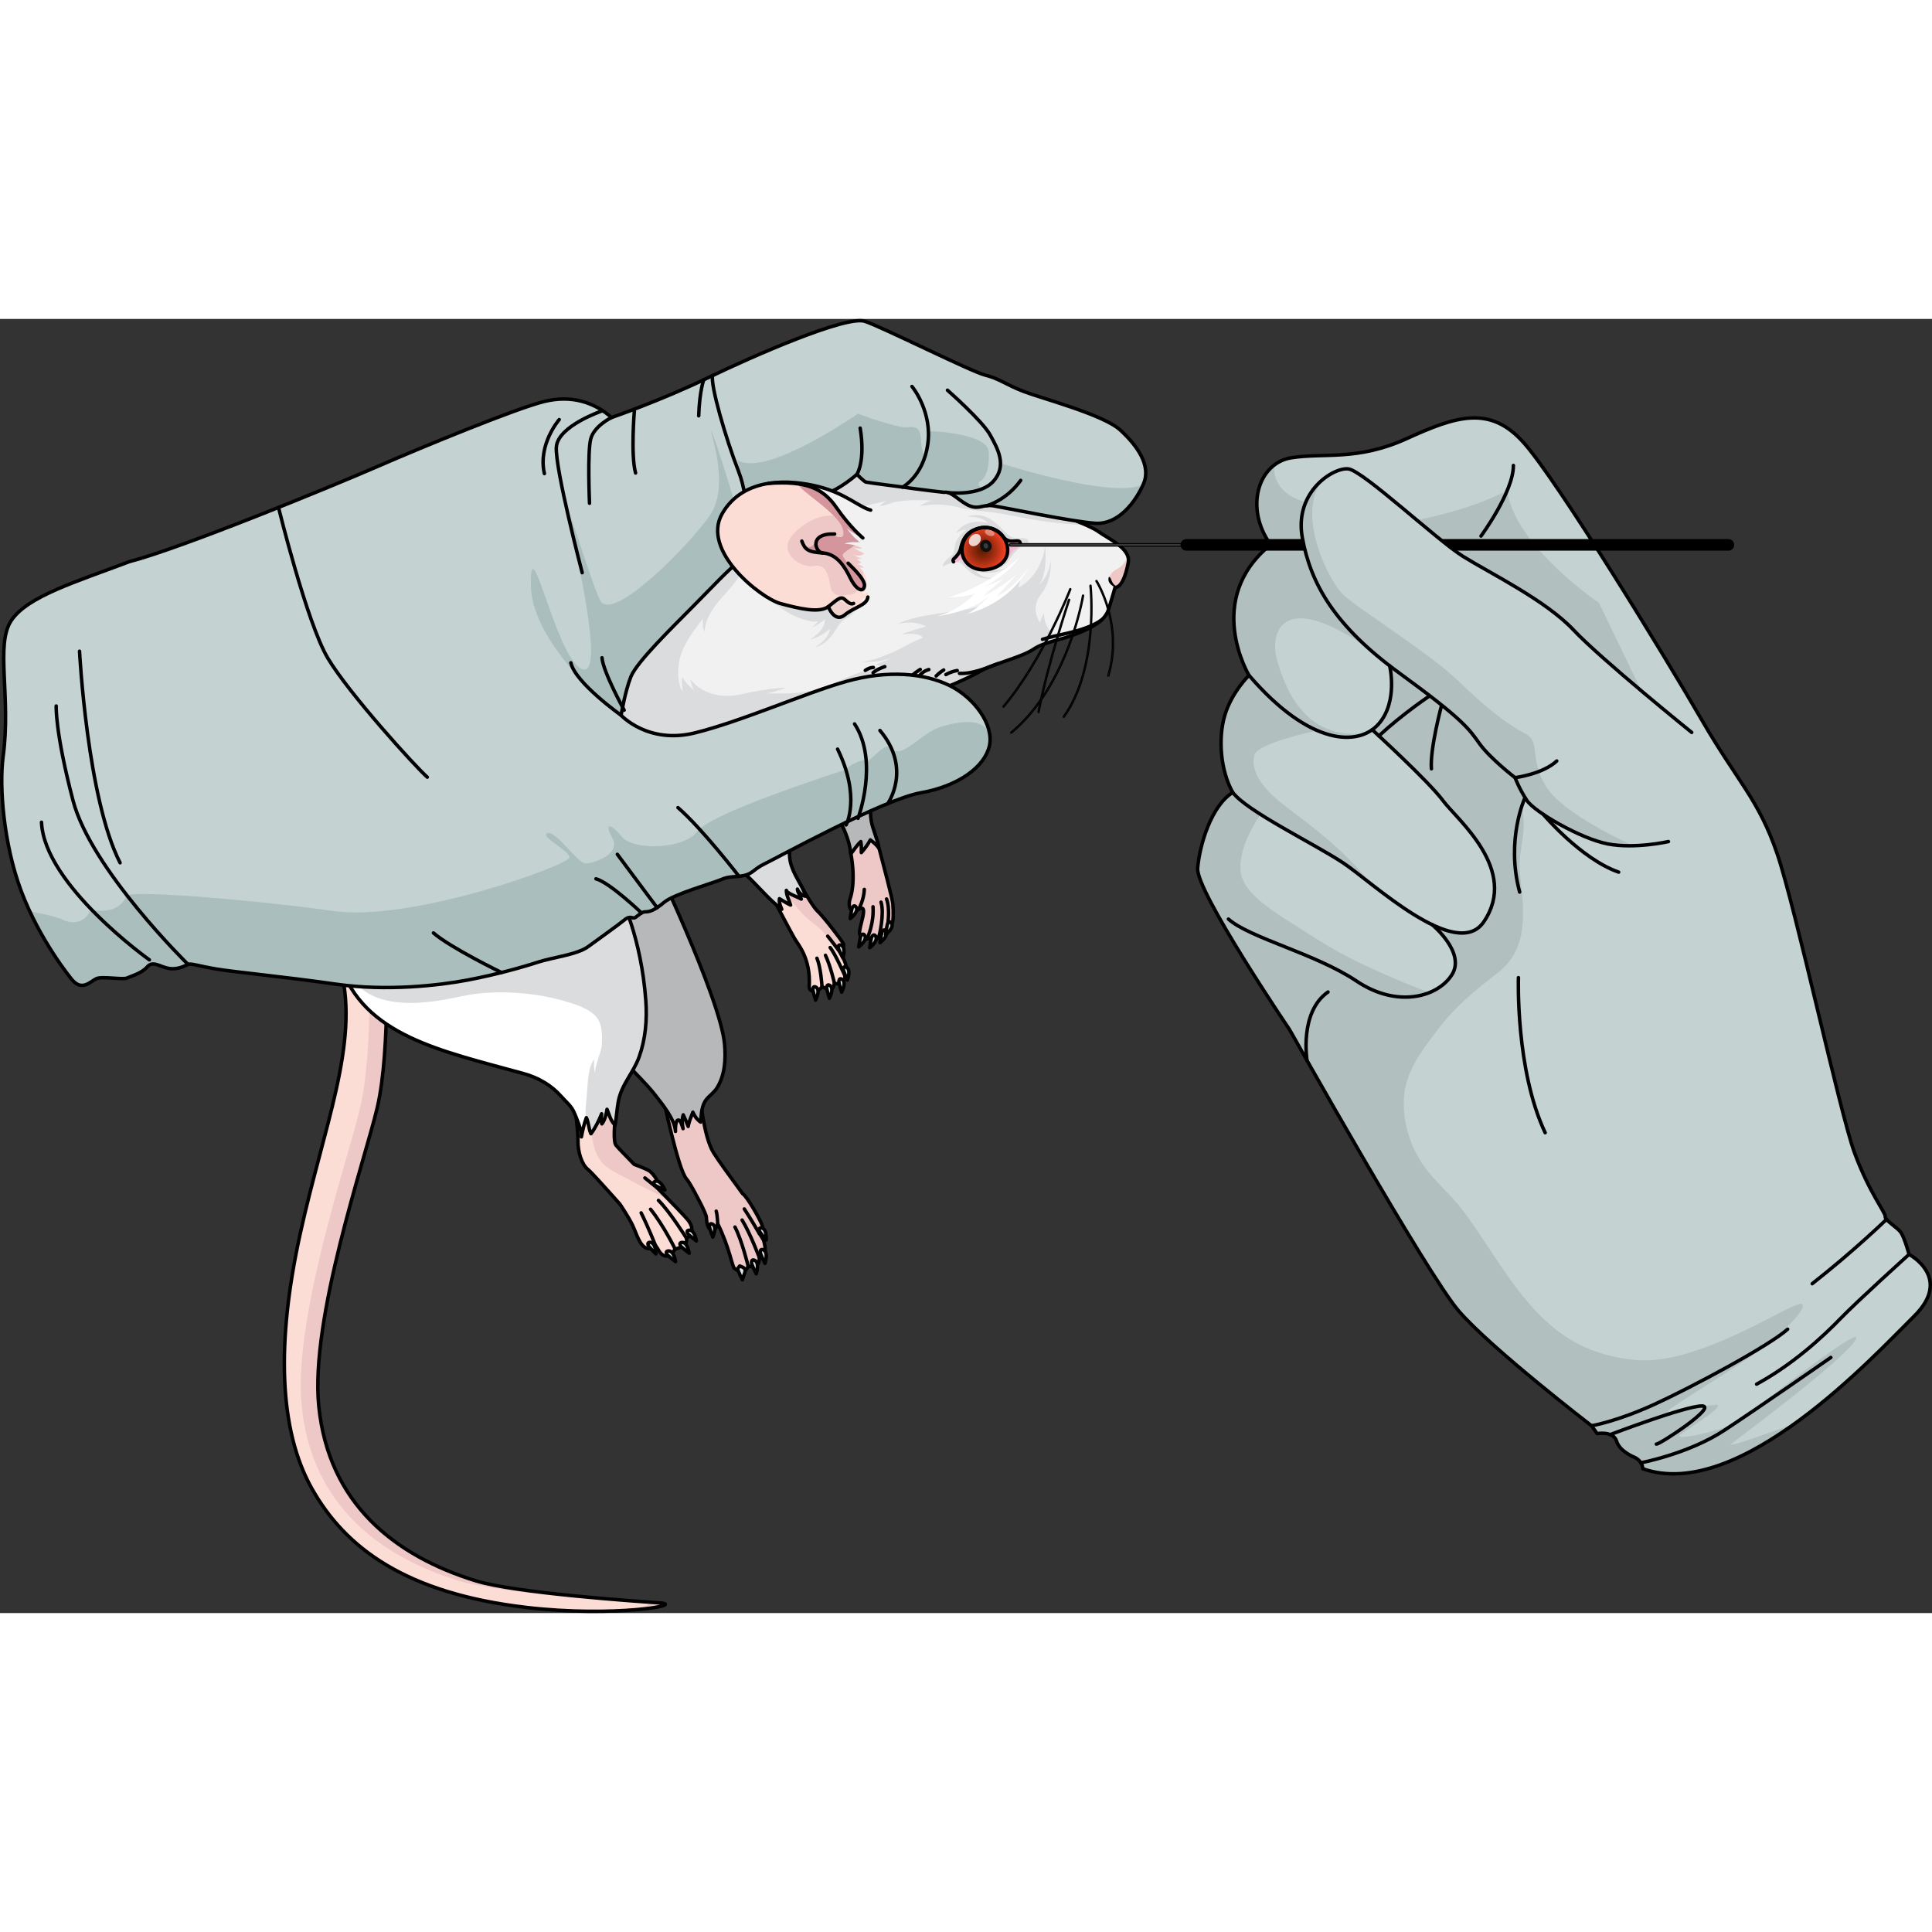 <?xml version="1.0" encoding="utf-8"?>
<!-- Created by: Science Figures, www.sciencefigures.org, Generator: Science Figures Editor -->
<!DOCTYPE svg PUBLIC "-//W3C//DTD SVG 1.1//EN" "http://www.w3.org/Graphics/SVG/1.1/DTD/svg11.dtd">
<svg version="1.1" id="Layer_1" xmlns="http://www.w3.org/2000/svg" xmlns:xlink="http://www.w3.org/1999/xlink" 
	 width="800px" height="800px" viewBox="0 0 832.765 557.818" enable-background="new 0 0 832.765 557.818"
	 xml:space="preserve">
<rect x="0" y="0" width="832.765" height="557.818" fill="#333333" stroke="none"/>
<g>
	<g>
		<g>
			<g>
				<path fill="#EEC8C7" d="M366.612,229.789c0,0,2.673,11.823-0.271,20.423c-0.879,2.563,0.196,6.848,3.525,4.418
					c5.179-3.313,0.142,7.645,0.665,10.345c0.52,2.704,2.474,2.724,4.087,1.913c0.747,1.363,2.912,1.613,4.31-0.905
					c1.422,0.297,3.77-1.917,3.567-3.987c1.557,0.309,3.062-0.234,2.359-9.862c-0.314-2.804-4.213-17.291-5.834-23.589
					c-1.062-4.141-2.614-8.819-2.614-8.819"/>
				
					<path fill="none" stroke="#000000" stroke-width="1.5" stroke-linecap="round" stroke-linejoin="round" stroke-miterlimit="10" d="
					M366.612,229.789c0,0,2.673,11.823-0.271,20.423c-0.879,2.563,0.196,6.848,3.525,4.418c5.179-3.313,0.142,7.645,0.665,10.345
					c0.52,2.704,2.474,2.724,4.087,1.913c0.747,1.363,2.912,1.613,4.31-0.905c1.422,0.297,3.77-1.917,3.567-3.987
					c1.557,0.309,3.062-0.234,2.359-9.862c-0.314-2.804-4.213-17.291-5.834-23.589c-1.062-4.141-2.614-8.819-2.614-8.819"/>
				<path fill="#B6B8BA" d="M376.139,199.639c-5.898-6.392-12.141-12.431-18.47-18.111c-1.342-1.205-2.698-2.4-4.06-3.588
					c0.002,8.547,0.263,21.326,2.574,26.205c2.129,4.504,4.295,9.015,6.269,13.59c0.813,1.877,4.136,10.068,4.255,12.849
					c1.396-1.647,2.815-3.972,4.334-5.291c0.331,1.565,0.202,3.152,0.226,4.731c1.496-1.691,2.83-3.473,3.874-5.465
					c1.28,0.99,2.783,2.217,3.687,3.54c-0.67-4.801-3.453-9.29-3.502-14.127C375.269,209.285,375.206,204.277,376.139,199.639z"/>
				
					<path fill="none" stroke="#000000" stroke-width="1.5" stroke-linecap="round" stroke-linejoin="round" stroke-miterlimit="10" d="
					M353.624,181.237c0.069,7.121-0.307,15.386,2.243,22.16c3.255,8.646,10.114,17.681,10.839,27.187
					c1.455-1.747,2.629-3.767,4.334-5.291c0.305,1.56,0.227,3.152,0.226,4.731c1.484-1.674,2.832-3.481,3.874-5.465
					c1.35,1.032,2.701,2.141,3.687,3.54c-0.593-4.135-2.694-7.874-3.316-11.998c-0.658-4.366-0.343-9.277,0.181-13.646"/>
				
					<path fill="none" stroke="#000000" stroke-width="1.5" stroke-linecap="round" stroke-linejoin="round" stroke-miterlimit="10" d="
					M370.181,254.346c0,0,2.22-3.974,2.37-8.453"/>
				
					<path fill="none" stroke="#000000" stroke-width="1.5" stroke-linecap="round" stroke-linejoin="round" stroke-miterlimit="10" d="
					M374.026,266.436c0,0,2.741-6.047,2.277-13.056"/>
				
					<path fill="none" stroke="#000000" stroke-width="1.5" stroke-linecap="round" stroke-linejoin="round" stroke-miterlimit="10" d="
					M378.929,265.982c0,0,2.384-9.414,0.831-14.585"/>
				
					<path fill="none" stroke="#000000" stroke-width="1.5" stroke-linecap="round" stroke-linejoin="round" stroke-miterlimit="10" d="
					M382.496,261.995c0,0,1.371-7.338-0.352-11.976"/>
				
					<path fill="#DDE5E5" stroke="#000000" stroke-width="1.5" stroke-linecap="round" stroke-linejoin="round" stroke-miterlimit="10" d="
					M372.464,265.406c-0.634-0.617-1.281,0.218-1.494,0.801c-0.207,0.586-0.802,4.071-0.811,4.466
					C373.1,268.297,373.529,266.434,372.464,265.406z"/>
				
					<path fill="#DDE5E5" stroke="#000000" stroke-width="1.5" stroke-linecap="round" stroke-linejoin="round" stroke-miterlimit="10" d="
					M368.763,253.215c-0.633-0.615-1.276,0.218-1.491,0.805c-0.21,0.582-0.803,4.07-0.812,4.461
					C369.401,256.112,369.832,254.249,368.763,253.215z"/>
				
					<path fill="#DDE5E5" stroke="#000000" stroke-width="1.5" stroke-linecap="round" stroke-linejoin="round" stroke-miterlimit="10" d="
					M377.178,265.752c-0.634-0.617-1.277,0.219-1.489,0.804c-0.21,0.583-0.803,4.071-0.815,4.461
					C377.817,268.647,378.246,266.786,377.178,265.752z"/>
				
					<path fill="#DDE5E5" stroke="#000000" stroke-width="1.5" stroke-linecap="round" stroke-linejoin="round" stroke-miterlimit="10" d="
					M381.636,263.582c-0.637-0.617-1.28,0.218-1.493,0.804c-0.209,0.584-0.803,4.07-0.811,4.463
					C382.271,266.475,382.702,264.612,381.636,263.582z"/>
				
					<path fill="#DDE5E5" stroke="#000000" stroke-width="1.5" stroke-linecap="round" stroke-linejoin="round" stroke-miterlimit="10" d="
					M384.018,260.112c-0.638-0.617-1.281,0.223-1.493,0.804c-0.211,0.585-0.805,4.071-0.814,4.464
					C384.655,263.008,385.083,261.145,384.018,260.112z"/>
			</g>
			<path fill="#FCDDD6" d="M166.289,264.518c0,0,2.328,49.973-3.696,75.525c-5.246,22.239-28.997,90.881-25.183,128.633
				c4.243,42,32.836,64.527,67.743,75.263c16.765,5.158,67.165,8.678,79.106,9.487c11.942,0.811-19.699,6.354-57.293,1.977
				c-52.143-6.076-78.136-25.688-92.504-51.188c-14.364-25.505-15.278-63.298-5.113-109.679
				c10.165-46.385,25.498-82.209,17.657-113.599C149.783,258.406,166.289,264.518,166.289,264.518z"/>
			<path fill="#EEC8C7" d="M284.259,553.426c-11.941-0.81-62.341-4.329-79.106-9.487c-34.907-10.735-63.5-33.263-67.743-75.263
				c-3.814-37.752,19.937-106.394,25.183-128.633c6.024-25.553,3.696-75.525,3.696-75.525s-3.993-1.473-8.381-0.295
				c0.638,0.157,1.014,0.295,1.014,0.295s2.328,49.973-3.696,75.525c-5.246,22.239-28.997,90.881-25.183,128.633
				c4.243,42,32.836,64.527,67.743,75.263c16.765,5.158,67.165,8.678,79.106,9.487c8.152,0.553-4.008,3.312-24.505,3.614
				C277.194,557.399,293.347,554.043,284.259,553.426z"/>
			
				<path fill="none" stroke="#000000" stroke-width="1.5" stroke-linecap="round" stroke-linejoin="round" stroke-miterlimit="10" d="
				M166.289,264.518c0,0,2.328,49.973-3.696,75.525c-5.246,22.239-28.997,90.881-25.183,128.633
				c4.243,42,32.836,64.527,67.743,75.263c16.765,5.158,67.165,8.678,79.106,9.487c11.942,0.811-19.699,6.354-57.293,1.977
				c-52.143-6.076-78.136-25.688-92.504-51.188c-14.364-25.505-15.278-63.298-5.113-109.679
				c10.165-46.385,25.498-82.209,17.657-113.599C149.783,258.406,166.289,264.518,166.289,264.518z"/>
			<path fill="#FCDDD6" d="M267.448,327.965l-19.904,9.787c0,0,1.696,12.057,1.597,16.588c-0.098,4.537,1.583,10.133,4.301,12.271
				c1.421,1.119,7.778,8.199,13.765,14.938c0.024,0.035,3.731,5.476,5.478,9.154c1.755,3.686,3.125,9.357,6.576,9.992
				c1.853,0.342,2.8-0.47,3.292-1.293c1.12,1.647,0.827,1.021,1.12,1.647c0.847,1.811,3.977,5.6,7.333-0.149
				c2.398-0.572,5.647-1.641,4.845-4.731c2.416-1.13,3.629-4.085,0.636-7.814c-1.32-1.644-7.006-7.489-13.166-13.778
				c1.946-0.915-1.559-6.296-3.631-7.479c-2.074-1.187-6.306-2.661-6.306-2.661h0c-3.962-4.058-7.064-7.273-7.851-8.245
				C263.051,353.127,267.448,327.965,267.448,327.965z"/>
			<path fill="#EEC8C7" d="M283.219,377.152c2.212,1.063,4.019,2.238,5.917,3.813c0.806,0.669,1.617,1.461,2.491,2.148
				c-2.342-2.437-5.266-5.432-8.307-8.537c1.946-0.915-1.559-6.296-3.631-7.479c-2.074-1.187-6.306-2.661-6.306-2.661h0
				c-3.962-4.058-7.064-7.273-7.851-8.245c-1.407-1.737-0.602-10.579,0.359-17.911c-0.196,0.077-0.395,0.156-0.6,0.24l-9.92,8.585
				c-0.892,1.973-0.245,5.056,0.115,7.078c0.554,3.116,1.588,6.434,3.606,8.934c3.286,4.073,8.468,5.774,12.881,8.285
				C275.615,373.473,279.438,375.333,283.219,377.152z"/>
			
				<path fill="none" stroke="#000000" stroke-width="1.5" stroke-linecap="round" stroke-linejoin="round" stroke-miterlimit="10" d="
				M267.448,327.965l-19.904,9.787c0,0,1.696,12.057,1.597,16.588c-0.098,4.537,1.583,10.133,4.301,12.271
				c1.421,1.119,7.778,8.199,13.765,14.938c0.024,0.035,3.731,5.476,5.478,9.154c1.755,3.686,3.125,9.357,6.576,9.992
				c1.853,0.342,2.8-0.47,3.292-1.293c1.12,1.647,0.827,1.021,1.12,1.647c0.847,1.811,3.977,5.6,7.333-0.149
				c2.398-0.572,5.647-1.641,4.845-4.731c2.416-1.13,3.629-4.085,0.636-7.814c-1.32-1.644-7.006-7.489-13.166-13.778
				c1.946-0.915-1.559-6.296-3.631-7.479c-2.074-1.187-6.306-2.661-6.306-2.661h0c-3.962-4.058-7.064-7.273-7.851-8.245
				C263.051,353.127,267.448,327.965,267.448,327.965z"/>
			<path fill="#FCDDD6" d="M333.43,250.154c0,0,7.426,14.07,8.974,16.775c1.554,2.716,7.069,8.54,6.406,20.699
				c-0.173,3.113,4.203,2.575,5.498,0.167c3.616,1.947,4.846,1.539,5.363-1.43c3.045,0.773,4.724-1.055,4.533-3.192
				c0,0,1.389-1.832,0.191-5.368c-1.199-3.533-3.008-5.809-3.008-5.809s3.005-1.095,2.115-2.743
				c-0.885-1.649-8.47-11.548-11.154-14.045c-2.681-2.497-8.494-13.582-8.494-13.582"/>
			<path fill="#EEC8C7" d="M356.875,266.715c1.681,2.269,3.53,5.33,5.792,7.26c-0.709-1.246-1.28-1.979-1.28-1.979
				s3.005-1.095,2.115-2.743c-0.885-1.649-8.47-11.548-11.154-14.045c-2.681-2.497-8.494-13.582-8.494-13.582l-6.289,5.146
				c1.046,1.281,2.323,2.472,3.08,3.411c2.594,3.22,5.098,6.521,8.383,9.083C352.041,261.615,354.608,263.657,356.875,266.715z"/>
			
				<path fill="none" stroke="#000000" stroke-width="1.5" stroke-linecap="round" stroke-linejoin="round" stroke-miterlimit="10" d="
				M333.43,250.154c0,0,7.426,14.07,8.974,16.775c1.554,2.716,7.069,8.54,6.406,20.699c-0.173,3.113,4.203,2.575,5.498,0.167
				c3.616,1.947,4.846,1.539,5.363-1.43c3.045,0.773,4.724-1.055,4.533-3.192c0,0,1.389-1.832,0.191-5.368
				c-1.199-3.533-3.008-5.809-3.008-5.809s3.005-1.095,2.115-2.743c-0.885-1.649-8.47-11.548-11.154-14.045
				c-2.681-2.497-8.494-13.582-8.494-13.582"/>
			<path fill="#EEC8C7" d="M301.674,334.138l-15.895,1.154c0,0,6.518,31.479,10.15,35.429c0.791,0.86,2.181,3.22,3.884,6.397
				c0.018,0.071,4.576,8.385,4.653,10.073c0.077,1.694,0.361,5.031,2.339,5.625c1.303,0.391,2.143-1.498,2.562-2.819
				c4.938,9.975,6.216,18.396,7.152,19.208c1.795,1.549,5.018,2.268,5.958-0.996c4.204,1.127,4.902-1.357,4.822-3.621
				c3.407,0.596,2.666-4.689,1.892-7.241c-0.13-0.437-0.847-1.593-1.949-3.22c0,0,1.957-0.975,1.337-3.229
				c-0.621-2.254-6.662-12.862-8.467-13.82c-5.269-7.208-10.61-14.522-12.605-17.775
				C303.153,352.203,301.674,334.138,301.674,334.138z"/>
			
				<path fill="none" stroke="#000000" stroke-width="1.5" stroke-linecap="round" stroke-linejoin="round" stroke-miterlimit="10" d="
				M301.674,334.138l-15.895,1.154c0,0,6.518,31.479,10.15,35.429c0.791,0.86,2.181,3.22,3.884,6.397
				c0.018,0.071,4.576,8.385,4.653,10.073c0.077,1.694,0.361,5.031,2.339,5.625c1.303,0.391,2.143-1.498,2.562-2.819
				c4.938,9.975,6.216,18.396,7.152,19.208c1.795,1.549,5.018,2.268,5.958-0.996c4.204,1.127,4.902-1.357,4.822-3.621
				c3.407,0.596,2.666-4.689,1.892-7.241c-0.13-0.437-0.847-1.593-1.949-3.22c0,0,1.957-0.975,1.337-3.229
				c-0.621-2.254-6.662-12.862-8.467-13.82c-5.269-7.208-10.61-14.522-12.605-17.775
				C303.153,352.203,301.674,334.138,301.674,334.138z"/>
			<path fill="#B6B8BA" d="M279.016,226.941c0,0,31.563,65.499,33.304,85.733c0.542,6.309,0.198,13.139-3.2,18.678
				c-1.301,2.119-3.166,3.26-4.653,5.089c-2.133,2.641-2.17,6.548-2.459,9.747c-1.55-1.034-2.66-2.589-3.344-4.274
				c-0.818,2.125-1.64,3.883-2.034,6.153c-0.667-1.676-1.342-3.41-2.119-5.006c-0.691,1.977-0.428,3.965-0.092,5.954
				c-0.318-0.81-0.973-3.809-2.086-3.707c-1.257,0.108-1.227,4.006-1.176,4.905c-0.301-5.309-5.739-11.806-8.813-15.775
				c-3.774-4.87-8.475-9.117-12.535-13.764c-5.409-6.199-12.869-18.697-12.987-19.68c-0.115-0.975,1.216-30.08,1.4-30.203
				c0.183-0.122,1.508-27.047,1.508-27.047L279.016,226.941z"/>
			
				<path fill="none" stroke="#000000" stroke-width="1.5" stroke-linecap="round" stroke-linejoin="round" stroke-miterlimit="10" d="
				M279.016,226.941c0,0,31.563,65.499,33.304,85.733c0.542,6.309,0.198,13.139-3.2,18.678c-1.301,2.119-3.166,3.26-4.653,5.089
				c-2.133,2.641-2.17,6.548-2.459,9.747c-1.55-1.034-2.66-2.589-3.344-4.274c-0.818,2.125-1.64,3.883-2.034,6.153
				c-0.667-1.676-1.342-3.41-2.119-5.006c-0.691,1.977-0.428,3.965-0.092,5.954c-0.318-0.81-0.973-3.809-2.086-3.707
				c-1.257,0.108-1.227,4.006-1.176,4.905c-0.301-5.309-5.739-11.806-8.813-15.775c-3.774-4.87-8.475-9.117-12.535-13.764
				c-5.409-6.199-12.869-18.697-12.987-19.68c-0.115-0.975,1.456-29.99,1.4-30.203c-5.575-20.875,1.508-27.047,1.508-27.047
				L279.016,226.941z"/>
			<path fill="#FFFFFF" d="M347.381,248.828c-1.751-5.006-5.532-9.477-6.682-14.704c-1.125-5.104,0.184-11.318,2.833-15.748
				c4.093-6.846,13.884-18.83,23.238-28.343c-2.997-2.915-6.038-5.755-9.102-8.505c-18.641-16.735-39.227-31.84-60.91-44.41
				c-22.921-13.287-47.515-23.348-73.19-29.906c-4.917-1.256-9.751-2.271-14.61-3.118c-31.851,24.437-60.52,52.646-70.032,71.874
				c-19.863,40.153,2.858,88.169,7.533,102.016c10.485,31.063,43.151,37.329,79.329,47.33c6.264,1.732,11.891,4.985,16.194,9.879
				c1.964,2.233,4.215,3.973,5.45,6.752c0.942,2.125,3.598,8.412,3.167,10.621c0.535-2.756,1.167-5.666,2.145-8.271
				c1.059,2.197,0.947,4.735,1.972,6.913c1.809-2.337,3.547-5.853,4.605-8.592c-0.139,1.411-0.348,3.001,0.104,4.339
				c1.229-1.38,1.966-4.326,2.228-6.281c0.993,2.325,1.53,5.057,3.503,6.802c0.542-3.262,0.76-6.761,1.342-10.059
				c1.291-7.31,6.508-12.431,8.975-19.271c2.789-7.735,3.489-16.109,2.899-24.273c-1.99-27.428-10.798-44.586-10.798-44.586
				s22.77-30.597,39.732-37.226c0.438,5.777,5.262,15.343,6.838,18.929c1.776,4.035,6.573,7.68,9.619,10.723
				c4.23,4.225,8.418,9.144,13.201,12.744c-0.538-1.479-1.274-2.98-0.993-4.563c1.562,0.886,3.215,2.045,4.808,2.74
				c-0.569-2.041-1.87-4.192-1.817-6.334c-0.028,1.227,5.499,3.112,6.402,3.764c-0.367-1.495-1.55-2.682-1.637-4.305
				C344.165,247.148,345.916,248.823,347.381,248.828z"/>
			<g>
				<path fill="#DBDCDD" d="M221.835,247.145c3.341,0.314,6.683,1.489,9.806,2.664c-0.139-0.231-0.301-0.454-0.481-0.671
					C227.648,247.807,224.113,246.991,221.835,247.145z"/>
				<path fill="#DBDCDD" d="M347.381,248.828c-1.751-5.006-5.532-9.477-6.682-14.704c-1.125-5.104,0.184-11.318,2.833-15.748
					c4.093-6.846,13.884-18.83,23.238-28.343c-2.997-2.915-6.038-5.755-9.102-8.505c-18.641-16.735-39.227-31.84-60.91-44.41
					c-0.37-0.214-0.744-0.421-1.116-0.634c-5.102,0.885-10.21,1.692-15.173,3.293c-14.93,4.818-28.658,12.934-42.322,20.435
					c-13.608,7.469-27.542,14.508-41.259,21.786c-13.519,7.177-28.479,12.38-40.224,22.504
					c-8.639,7.448-18.079,15.171-24.488,24.768c1.198,8.229,3.163,16.333,5.606,24.277c1.715,5.576,5.41,9.589,7.309,14.885
					c2.139,5.965,2.678,11.56,6.92,16.657c3.664,4.402,8.729,7.28,14.275,8.592c10.682,2.525,22.419,0.479,32.981-1.791
					c13.226-2.842,30.078-1.799,43.129,1.871c4.691,1.319,11.542,3.306,14.753,7.232c2.602,3.182,2.443,8.368,2.233,12.242
					c-0.134,2.474-3.549,10.278-2.76,11.84c-0.781-1.545-0.551-4.135-0.551-5.938c-2.852,3.825-2.688,11.176-3.151,15.737
					c-0.342,3.393-0.7,6.877-0.471,10.298c0.098-0.292,0.186-0.593,0.293-0.878c1.059,2.197,0.947,4.735,1.972,6.913
					c1.809-2.337,3.547-5.853,4.605-8.592c-0.139,1.411-0.348,3.001,0.104,4.339c1.229-1.38,1.966-4.326,2.228-6.281
					c0.993,2.325,1.53,5.057,3.503,6.802c0.542-3.262,0.76-6.761,1.342-10.059c1.291-7.31,6.508-12.431,8.975-19.271
					c2.789-7.735,3.489-16.109,2.899-24.273c-1.99-27.428-10.798-44.586-10.798-44.586s22.77-30.597,39.732-37.226
					c0.438,5.777,5.262,15.343,6.838,18.929c1.776,4.035,6.573,7.68,9.619,10.723c4.23,4.225,8.418,9.144,13.201,12.744
					c-0.538-1.479-1.274-2.98-0.993-4.563c1.562,0.886,3.215,2.045,4.808,2.74c-0.569-2.041-1.87-4.192-1.817-6.334
					c-0.028,1.227,5.499,3.112,6.402,3.764c-0.367-1.495-1.55-2.682-1.637-4.305C344.165,247.148,345.916,248.823,347.381,248.828z"
					/>
			</g>
			
				<path fill="none" stroke="#000000" stroke-width="1.5" stroke-linecap="round" stroke-linejoin="round" stroke-miterlimit="10" d="
				M347.381,248.828c-1.751-5.006-5.532-9.477-6.682-14.704c-1.125-5.104,0.184-11.318,2.833-15.748
				c4.093-6.846,13.884-18.83,23.238-28.343c-2.997-2.915-6.038-5.755-9.102-8.505c-18.641-16.735-39.227-31.84-60.91-44.41
				c-22.921-13.287-47.515-23.348-73.19-29.906c-4.917-1.256-9.751-2.271-14.61-3.118c-31.851,24.437-60.52,52.646-70.032,71.874
				c-19.863,40.153,2.858,88.169,7.533,102.016c10.485,31.063,43.151,37.329,79.329,47.33c6.264,1.732,11.891,4.985,16.194,9.879
				c1.964,2.233,4.215,3.973,5.45,6.752c0.942,2.125,3.598,8.412,3.167,10.621c0.535-2.756,1.167-5.666,2.145-8.271
				c1.059,2.197,0.947,4.735,1.972,6.913c1.809-2.337,3.547-5.853,4.605-8.592c-0.139,1.411-0.348,3.001,0.104,4.339
				c1.229-1.38,1.966-4.326,2.228-6.281c0.993,2.325,1.53,5.057,3.503,6.802c0.542-3.262,0.76-6.761,1.342-10.059
				c1.291-7.31,6.508-12.431,8.975-19.271c2.789-7.735,3.489-16.109,2.899-24.273c-1.99-27.428-10.798-44.586-10.798-44.586
				s22.77-30.597,39.732-37.226c0.438,5.777,5.262,15.343,6.838,18.929c1.776,4.035,6.573,7.68,9.619,10.723
				c4.23,4.225,8.418,9.144,13.201,12.744c-0.538-1.479-1.274-2.98-0.993-4.563c1.562,0.886,3.215,2.045,4.808,2.74
				c-0.569-2.041-1.87-4.192-1.817-6.334c-0.028,1.227,5.499,3.112,6.402,3.764c-0.367-1.495-1.55-2.682-1.637-4.305
				C344.165,247.148,345.916,248.823,347.381,248.828z"/>
			
				<path fill="#DDE5E5" stroke="#000000" stroke-width="1.5" stroke-linecap="round" stroke-linejoin="round" stroke-miterlimit="10" d="
				M296.675,392.845c-0.847,0.253-0.428,1.224-0.02,1.693c0.406,0.467,3.171,2.679,3.508,2.878
				C299.518,393.691,298.098,392.413,296.675,392.845z"/>
			
				<path fill="#DDE5E5" stroke="#000000" stroke-width="1.5" stroke-linecap="round" stroke-linejoin="round" stroke-miterlimit="10" d="
				M293.574,398.123c-0.847,0.256-0.428,1.224-0.021,1.693c0.407,0.468,3.17,2.679,3.509,2.877
				C296.415,398.97,294.995,397.693,293.574,398.123z"/>
			
				<path fill="#DDE5E5" stroke="#000000" stroke-width="1.5" stroke-linecap="round" stroke-linejoin="round" stroke-miterlimit="10" d="
				M287.708,401.782c-0.847,0.254-0.428,1.224-0.02,1.693c0.406,0.469,3.169,2.68,3.508,2.879
				C290.549,402.629,289.131,401.351,287.708,401.782z"/>
			
				<path fill="#DDE5E5" stroke="#000000" stroke-width="1.5" stroke-linecap="round" stroke-linejoin="round" stroke-miterlimit="10" d="
				M279.857,398.036c-0.873,0.146-0.58,1.159-0.235,1.678c0.344,0.516,2.802,3.061,3.113,3.302
				C282.566,399.237,281.322,397.789,279.857,398.036z"/>
			
				<path fill="none" stroke="#000000" stroke-width="1.5" stroke-linecap="round" stroke-linejoin="round" stroke-miterlimit="10" d="
				M322.477,408.209c0,0-2.776-11.297-5.676-16.779"/>
			
				<path fill="none" stroke="#000000" stroke-width="1.5" stroke-linecap="round" stroke-linejoin="round" stroke-miterlimit="10" d="
				M327.299,404.588c0,0-3.895-10.426-7.422-16.164"/>
			
				<path fill="none" stroke="#000000" stroke-width="1.5" stroke-linecap="round" stroke-linejoin="round" stroke-miterlimit="10" d="
				M327.242,394.127c0,0-3.852-6.62-6.42-10.492"/>
			
				<path fill="none" stroke="#000000" stroke-width="1.5" stroke-linecap="round" stroke-linejoin="round" stroke-miterlimit="10" d="
				M309.367,389.998c0,0-0.136-3.65-0.641-5.409"/>
			
				<path fill="#DDE5E5" stroke="#000000" stroke-width="1.5" stroke-linecap="round" stroke-linejoin="round" stroke-miterlimit="10" d="
				M318.852,408.217c0,0-0.982,0.953-0.816,1.589c0.161,0.633,1.729,4.018,1.955,4.362
				C321.131,410.352,322.431,409.441,318.852,408.217z"/>
			
				<path fill="#DDE5E5" stroke="#000000" stroke-width="1.5" stroke-linecap="round" stroke-linejoin="round" stroke-miterlimit="10" d="
				M324.82,405.633c-0.919-0.155-0.98,0.954-0.817,1.588c0.164,0.635,1.73,4.02,1.956,4.366
				C327.101,407.769,326.364,405.895,324.82,405.633z"/>
			
				<path fill="#DDE5E5" stroke="#000000" stroke-width="1.5" stroke-linecap="round" stroke-linejoin="round" stroke-miterlimit="10" d="
				M328.595,401.13c-0.918-0.158-0.979,0.954-0.817,1.587c0.166,0.635,1.732,4.021,1.956,4.364
				C330.878,403.265,330.142,401.392,328.595,401.13z"/>
			
				<path fill="#DDE5E5" stroke="#000000" stroke-width="1.5" stroke-linecap="round" stroke-linejoin="round" stroke-miterlimit="10" d="
				M327.856,391.8c-0.881,0.071-0.678,1.105-0.382,1.649c0.297,0.546,2.524,3.293,2.813,3.56
				C330.453,393.235,329.336,391.681,327.856,391.8z"/>
			
				<path fill="#DDE5E5" stroke="#000000" stroke-width="1.5" stroke-linecap="round" stroke-linejoin="round" stroke-miterlimit="10" d="
				M306.752,390.033c-0.852-0.24-1.018,0.804-0.928,1.417c0.092,0.612,1.234,3.959,1.413,4.309
				C308.693,392.272,308.184,390.432,306.752,390.033z"/>
			
				<path fill="none" stroke="#000000" stroke-width="1.5" stroke-linecap="round" stroke-linejoin="round" stroke-miterlimit="10" d="
				M267.575,249.286c0,0-7.629-10.653-17.439-15.568"/>
			
				<path fill="none" stroke="#000000" stroke-width="1.5" stroke-linecap="round" stroke-linejoin="round" stroke-miterlimit="10" d="
				M307.307,212.06c0,0-0.548-12.147-1.156-15.882"/>
			
				<path fill="none" stroke="#000000" stroke-width="1.5" stroke-linecap="round" stroke-linejoin="round" stroke-miterlimit="10" d="
				M361.386,271.997c0,0-3.477-4.633-4.619-5.944"/>
			
				<path fill="none" stroke="#000000" stroke-width="1.5" stroke-linecap="round" stroke-linejoin="round" stroke-miterlimit="10" d="
				M364.203,283.173c0,0-4.113-9.455-6.388-12.212"/>
			
				<path fill="none" stroke="#000000" stroke-width="1.5" stroke-linecap="round" stroke-linejoin="round" stroke-miterlimit="10" d="
				M359.67,286.366c0,0-1.604-7.232-3.856-12.058"/>
			
				<path fill="none" stroke="#000000" stroke-width="1.5" stroke-linecap="round" stroke-linejoin="round" stroke-miterlimit="10" d="
				M354.281,287.292c0,0-0.483-7.815-2.154-11.726"/>
			
				<path fill="none" stroke="#000000" stroke-width="1.5" stroke-linecap="round" stroke-linejoin="round" stroke-miterlimit="10" d="
				M291.004,400.901c0,0-4.923-10.079-10.588-17.146"/>
			
				<path fill="none" stroke="#000000" stroke-width="1.5" stroke-linecap="round" stroke-linejoin="round" stroke-miterlimit="10" d="
				M295.849,396.169c0,0-7.153-11.44-12.028-16.233"/>
			
				<line fill="none" stroke="#000000" stroke-width="1.5" stroke-linecap="round" stroke-linejoin="round" stroke-miterlimit="10" x1="283.319" y1="374.577" x2="277.974" y2="370.266"/>
			
				<path fill="none" stroke="#000000" stroke-width="1.5" stroke-linecap="round" stroke-linejoin="round" stroke-miterlimit="10" d="
				M282.552,399.403c0,0-3.108-7.896-6.197-14.082"/>
			
				<path fill="none" stroke="#000000" stroke-width="1.5" stroke-linecap="round" stroke-linejoin="round" stroke-miterlimit="10" d="
				M245.184,230.421c0,0,5.122-0.152,6.823,1.087"/>
			
				<path fill="none" stroke="#000000" stroke-width="1.5" stroke-linecap="round" stroke-linejoin="round" stroke-miterlimit="10" d="
				M239.098,225.994c0,0,5.37,2.001,7.936,1.808"/>
			
				<path fill="none" stroke="#000000" stroke-width="1.5" stroke-linecap="round" stroke-linejoin="round" stroke-miterlimit="10" d="
				M304.216,197.865c0,0-0.604-5.378-1.861-6.822"/>
			
				<path fill="#DDE5E5" stroke="#000000" stroke-width="1.5" stroke-linecap="round" stroke-linejoin="round" stroke-miterlimit="10" d="
				M351.387,287.875c-0.836-0.287-1.063,0.743-1.007,1.362c0.057,0.617,1.005,4.025,1.165,4.382
				C353.196,290.223,352.793,288.356,351.387,287.875z"/>
			
				<path fill="#DDE5E5" stroke="#000000" stroke-width="1.5" stroke-linecap="round" stroke-linejoin="round" stroke-miterlimit="10" d="
				M357.341,287.106c-0.837-0.288-1.062,0.741-1.008,1.361c0.059,0.618,1.006,4.024,1.167,4.385
				C359.151,289.451,358.747,287.584,357.341,287.106z"/>
			
				<path fill="#DDE5E5" stroke="#000000" stroke-width="1.5" stroke-linecap="round" stroke-linejoin="round" stroke-miterlimit="10" d="
				M362.601,284.464c-0.836-0.288-1.062,0.741-1.007,1.361c0.055,0.617,1.005,4.024,1.165,4.384
				C364.41,286.811,364.007,284.944,362.601,284.464z"/>
			
				<path fill="#DDE5E5" stroke="#000000" stroke-width="1.5" stroke-linecap="round" stroke-linejoin="round" stroke-miterlimit="10" d="
				M364.403,279.284c-0.866-0.185-0.965,0.866-0.836,1.473c0.132,0.606,1.487,3.873,1.688,4.211
				C366.483,281.393,365.854,279.586,364.403,279.284z"/>
			
				<path fill="#DDE5E5" stroke="#000000" stroke-width="1.5" stroke-linecap="round" stroke-linejoin="round" stroke-miterlimit="10" d="
				M362.166,269.843c-0.875-0.136-0.917,0.916-0.752,1.518c0.163,0.597,1.694,3.785,1.914,4.109
				C364.359,271.836,363.634,270.067,362.166,269.843z"/>
			
				<path fill="#DDE5E5" stroke="#000000" stroke-width="1.5" stroke-linecap="round" stroke-linejoin="round" stroke-miterlimit="10" d="
				M282.105,371.899c-0.759,0.453-0.112,1.29,0.399,1.645c0.508,0.352,3.733,1.812,4.11,1.921
				C285.066,372.015,283.375,371.125,282.105,371.899z"/>
		</g>
	</g>
	<g>
		<g>
			<g>
				<path fill="#F1F1F2" d="M310.105,72.048c0.919-1.237,1.438-2.684,1.999-5.187c1.139-5.094,2.031-8.503,6.215-12.103
					c13.351-11.489,30.744-0.541,42.977,7.138c10.578,6.638,16.817,6.357,27.417,5.827c10.598-0.531,30.874,1.503,43.624,6.927
					c12.749,5.426,36.15,13.43,40.959,16.9c4.807,3.468,14.182,7.391,13.025,13.495c-1.156,6.104-3.066,10.646-5.689,10.705
					c0,0-1.332,4.741-2.652,8.997c-1.324,4.258-4.373,6.935-12.584,10.415c-8.209,3.479-15.019,3.868-19.924,7.202
					c-4.904,3.33-17.242,6.353-21.717,8.854c-13.271,7.416-28.172,12.727-43.083,15.592c-7.922,1.523-15.787,3.799-23.776,4.74
					c-8.414,0.992-17.023,0.545-25.275,2.729c-7.095,1.88-14.646,5.104-21.417,7.963c-9.505,4.008-19.77,6.571-29.719,9.569
					c-9.748,2.94-24.595,6.319-32.677-2.344c-10.915-11.699-1.961-38.389,3.168-51.024c5.962-14.683,17.284-29.271,29.221-39.651
					c8.625-7.499,16.429-15.858,25.515-22.826C307.866,74.311,309.184,73.286,310.105,72.048z"/>
			</g>
		</g>
		<path fill="#DBDCDD" d="M467.876,88.742c-8.996-3.997-25.541-9.836-35.539-14.091c-12.75-5.424-33.026-7.458-43.624-6.927
			c-10.6,0.53-16.838,0.811-27.417-5.827c-4.417-2.772-9.507-5.967-14.835-8.381c-2.189,2.169-3.999,4.674-4.819,7.481
			c-0.875,2.996,0.175,5.743,1.645,8.382c1.302,2.336,3.313,4.168,5.393,5.802c1.104,0.867,2.256,1.669,3.398,2.483
			c1.176,0.84,1.525,1.453,2.264,2.441c2.12,2.84,6.246,2.567,9.532,2.576c2.92,0.008,5.359-0.74,8.042-1.723
			c2.522-0.922,5.389-1.336,8.022-2.009c0.624-0.159,1.467-0.397,2.224-0.63c-1.071,0.598-2.03,1.577-3.015,2.187
			c2.267,0.194,4.911-1.35,7.159-1.699c5.446-0.847,10.719-0.801,16.154-0.489c-1.857-0.106-4.371,1.38-6.007,2.188
			c2.198,0.03,4.304-0.485,6.504-0.511c3.757-0.042,7.107,0.364,10.725,1.352c3.693,1.008,7.507,1.313,11.282,1.675
			c6.118,0.585,12.355,2.04,18.423,3.138c5.914,1.07,11.973,1.919,17.952,2.266C463.173,88.533,465.858,89.017,467.876,88.742z"/>
		<g>
			<path fill="#DBDCDD" d="M308.439,148.32c-0.169-0.136-0.339-0.272-0.508-0.41C308.098,148.055,308.266,148.194,308.439,148.32z"
				/>
			<path fill="#DBDCDD" d="M356.896,171.551c7.99-0.941,15.854-3.217,23.776-4.74c14.912-2.865,29.813-8.176,43.083-15.592
				c1.756-0.982,4.725-2.045,7.98-3.175c-1.835-4.962-7.907-6.817-13.087-6.513c-8.847,0.52-18.307,4.025-26.994,5.837
				l-15.976,3.307c-8.5,2.311-16.285,7.002-24.99,9.266c-6.959,1.81-13.719,1.575-20.772,1.483c3.083-0.369,6.174-1.52,9.092-2.521
				c-7.365,0.333-13.593,1.589-20.694,3.1c-7.235,1.539-16.291-0.555-20.742-6.763c0.23,1.363,0.854,4.212,1.977,5.16
				c-2.201-1.856-3.963-3.447-5.358-5.984c-0.55,1.78-0.098,4.258,0.146,6.24c-2.606-3.209-2.234-10.149-1.369-14.003
				c1.426-6.364,6.077-12.35,9.977-17.407c0.106,1.921-0.25,3.846,0.668,5.597c0.894-10.176,9.732-15.819,14.911-23.67
				c3.889-5.897,9.347-26.002-4.546-23.893c-7.352,1.115-15.235,9.614-20.03,14.549c-7.624,7.839-15.657,14.303-24.091,21.208
				c-8.285,6.782-15.597,13.574-21.209,21.502c-4.931,13.761-10.218,34.878-0.84,44.931c8.082,8.663,22.93,5.284,32.677,2.344
				c9.949-2.998,20.214-5.562,29.719-9.569c6.771-2.858,14.322-6.083,21.417-7.963C339.873,172.096,348.482,172.543,356.896,171.551
				z"/>
		</g>
		<path fill="#EEC8C7" d="M486.322,105.046c0.213-1.128,0.065-2.182-0.347-3.172c-0.002,0.02-0.001,0.042-0.005,0.06
			c-0.135,0.873-0.379,1.711-0.846,2.457c-0.766,1.221-1.76,2.394-3.048,3.088c-1.161,0.622-2.175,1.126-3.001,2.185
			c-0.723,0.929-1.191,1.709-0.838,2.874c0.289,0.959,1.344,2.645,2.332,3.435c0.039-0.144,0.063-0.221,0.063-0.221
			C483.255,115.692,485.166,111.15,486.322,105.046z"/>
		<g>
			<g>
				<g>
					<path fill="#DBDCDD" d="M442.644,96.821c1.144-0.332,0.959-2.467-1.986-2.338c-2.945,0.133-4.565,0.343-7.639-2.764
						c-3.074-3.102-8.066-9.29-16.304-6.462c0,0,6.242-0.43,9.199,2.727c0,0-9.142-2.898-13.922,4.424c0,0,1.754-1.419,4.411-1.556
						c0,0-3.854,3.008-4.647,6.114c-0.794,3.105,0.236,3.755-2.623,5.852c-2.856,2.096-2.826,3.942-2.826,3.942
						s5.644-3.154,7.93-1.392c2.282,1.766,6.346,8.404,15.559,6.111c0,0-5.848,1.242-9.082-2.786c0,0,6.606,2.403,13.125-1.315
						c0,0-6.091,1.937-8.555,0.688c0,0,6.223,0.724,9.35-3.795C437.756,99.756,440.384,97.485,442.644,96.821z"/>
					<g>
						<path fill="#DBDCDD" d="M371.08,147.035c-0.031-0.005-0.062-0.006-0.092-0.011C370.988,147.024,371.02,147.029,371.08,147.035
							z"/>
						<path fill="#DBDCDD" d="M371.566,147.081c-0.225-0.019-0.393-0.035-0.486-0.046
							C371.236,147.056,371.398,147.071,371.566,147.081z"/>
						<path fill="#DBDCDD" d="M445.472,142.366c3.642-2.475,8.329-3.329,13.859-5.024c-0.656-0.035-1.293-0.113-1.906-0.251
							c-7.949-1.779-7.467-10.579-7.467-10.579l-1.73,4.38c0,0-4.437-6.134,0.469-12.192c4.908-6.063,4.251-14.461,4.251-14.461
							s-0.874,7.068-5.266,10.519c0,0,3.981-3.694,2.797-16.86c0,0-1.006,12.304-11.562,17.986l0.942-3.557
							c0,0-10.325,10.745-22.792,12.77c-12.465,2.027-23.188,2.771-30.14,6.421c0,0,6.871-1.986,12.183,1.064
							c0,0-7.825,2.15-10.461,3.422c0,0,7.276-1.147,9.206,1.32c0,0-4.31,1.783-8.388,4.047c-3.913,2.172-14.047,6.663-18.953,6.39
							c1.913,0.157,8.153,0.442,14.41-1.732l-7.467,2.91c0,0,4.194,2.26,10.483-0.628c0,0-9.336,3.916-11.167,6.865
							c0,0,9.237-5.047,14.829-5.087c0,0-3.294,1.738-3.587,5.722c0,0,6.499-5.203,10.657-4.848c0,0-3.656,1.912-3.391,4.296
							c0,0,5.835-4.439,8.677-3.448c0,0-5.921,2.119-6.331,5.861c-0.108,0.977,0.109,3.403,0.473,4.627
							c0.447-0.117,0.892-0.234,1.335-0.353c0.016-0.552,0.102-2.273,0.311-2.639c0,0,0.114,1.703,0.335,2.464
							c9.732-3.45,17.966-7.362,23.673-10.551C428.23,148.718,440.568,145.696,445.472,142.366z"/>
					</g>
					<path fill="#DBDCDD" d="M371.426,121.625c0,0-3.208,6.04-7.096,7.711c-3.887,1.673-4.658,9.8-13.242,12.31
						c0,0,6.131-3.368,6.69-8.124c0,0-4.082,3.803-8.613,4.561c0,0,6.376-3.277,6.449-8.623c0,0-3.076,2.506-5.638,3.54
						c0,0,3.659-2.991,3.439-4.72c0,0,1.577,4.544-9.135,0.528c-10.711-4.014-19.263-15.396-19.263-15.396l25.5-1.288
						L371.426,121.625z"/>
					<path fill="#DBDCDD" d="M374.674,83.531c-0.981-0.342-9.776-6.303-20.36-13.438c-9.537-6.428-32.382-14.364-41.363-0.563
						c2,6.346,8.342,11.323,10.276,12.725l0,0c0.21,0.151,0.368,0.261,0.462,0.326c0.006,0.004,0.011,0.008,0.017,0.012
						c0.022,0.015,0.04,0.027,0.053,0.037c0.006,0.002,0.013,0.007,0.015,0.009c0.009,0.006,0.019,0.012,0.019,0.012
						c-0.232,1.578-0.513,3.44-0.805,5.529L374.674,83.531z"/>
				</g>
			</g>
			<path fill="#FFFFFF" d="M439.083,102.985c0,0-11.974,11.646-30.397,17.082c0,0,8.201-0.163,11.562-1.783
				c0,0-5.937,7.003-15.98,9.782c0,0,14.06-1.609,21.8-8.448c0,0-4.385,5.219-9.141,7.513c0,0,17.562-3.646,26.546-20.056
				c0,0-6.522,9.358-13.934,12.593l9.033-9.882c0,0-8.301,7.111-14.727,9.524l8.582-7.247l-7.973,3.5
				C424.455,115.563,435.523,109.145,439.083,102.985z"/>
		</g>
		<path d="M480.632,115.751c-1.211-0.758-2.858-1.749-2.859-3.41c-0.002-1.665,0.583-1.27,0.984-0.476
			c0.398,0.792,1.032,3.38,3.213,3.434L480.632,115.751z"/>
		
			<path fill="#686868" stroke="#000000" stroke-width="0.5" stroke-linecap="round" stroke-linejoin="round" stroke-miterlimit="10" d="
			M458.547,171.739c-0.054,0.002-0.108-0.015-0.155-0.049c-0.119-0.085-0.146-0.251-0.062-0.369
			c15.108-21.079,11.493-55.98,11.456-56.329c-0.018-0.147,0.089-0.276,0.236-0.293c0.145-0.019,0.274,0.089,0.291,0.234
			c0.038,0.353,3.672,35.456-11.553,56.695C458.709,171.701,458.63,171.739,458.547,171.739z"/>
		
			<path fill="#686868" stroke="#000000" stroke-width="0.5" stroke-linecap="round" stroke-linejoin="round" stroke-miterlimit="10" d="
			M435.894,178.585c-0.075,0.002-0.152-0.031-0.207-0.096c-0.092-0.111-0.076-0.278,0.035-0.372
			c24.603-20.493,30.8-58.544,30.86-58.925c0.023-0.146,0.159-0.246,0.302-0.22c0.146,0.021,0.246,0.157,0.223,0.304
			c-0.063,0.381-6.287,38.626-31.045,59.249C436.013,178.567,435.953,178.585,435.894,178.585z"/>
		
			<path fill="#686868" stroke="#000000" stroke-width="0.5" stroke-linecap="round" stroke-linejoin="round" stroke-miterlimit="10" d="
			M447.65,169.706c-0.018,0.001-0.033-0.001-0.051-0.004c-0.145-0.027-0.236-0.166-0.212-0.309
			c3.895-20.639,13.097-48.163,13.192-48.438c0.047-0.14,0.195-0.217,0.334-0.168c0.139,0.046,0.215,0.195,0.166,0.334
			c-0.091,0.275-9.283,27.765-13.172,48.368C447.882,169.616,447.774,169.705,447.65,169.706z"/>
		
			<path fill="#686868" stroke="#000000" stroke-width="0.5" stroke-linecap="round" stroke-linejoin="round" stroke-miterlimit="10" d="
			M477.714,154.033c-0.025,0-0.051-0.004-0.077-0.012c-0.139-0.041-0.22-0.189-0.18-0.328c6.552-22.095-4.966-40.423-5.082-40.605
			c-0.079-0.123-0.044-0.289,0.08-0.366c0.124-0.079,0.288-0.044,0.367,0.078c0.116,0.186,11.764,18.72,5.146,41.043
			C477.933,153.958,477.829,154.032,477.714,154.033z"/>
		
			<path fill="#686868" stroke="#000000" stroke-width="0.5" stroke-linecap="round" stroke-linejoin="round" stroke-miterlimit="10" d="
			M432.527,167.376c-0.062,0.004-0.123-0.017-0.173-0.059c-0.111-0.096-0.126-0.264-0.03-0.374
			c16.86-19.94,28.661-50.273,28.778-50.576c0.054-0.137,0.207-0.206,0.343-0.153c0.136,0.054,0.205,0.208,0.152,0.344
			c-0.119,0.307-11.951,30.721-28.87,50.728C432.675,167.347,432.601,167.378,432.527,167.376z"/>
		<g>
			<g>
				
					<path fill="none" stroke="#000000" stroke-width="1.5" stroke-linecap="round" stroke-linejoin="round" stroke-miterlimit="10" d="
					M316.484,56.506c12.522-13.036,27.864-5.247,44.813,5.391c10.578,6.638,16.817,6.357,27.417,5.827
					c10.598-0.531,30.874,1.503,43.624,6.927c12.749,5.426,36.15,13.43,40.959,16.9c4.807,3.468,14.182,7.391,13.025,13.495
					c-1.156,6.104-3.066,10.646-5.689,10.705c0,0-1.332,4.741-2.652,8.997c-1.324,4.258-4.373,6.935-12.584,10.415
					c-8.209,3.479-15.019,3.868-19.924,7.202c-4.904,3.33-17.242,6.353-21.717,8.854c-9.412,5.263-19.622,9.29-29.943,12.354
					c-5.544,1.647-11.313,3.182-17.011,4.17c-5.946,1.029-12.249,0.195-18.068,1.887c-8.15,2.37-15.712,7.715-23.569,11.045
					c-13.724,5.815-27.371,8.907-41.877,12.308c-15.028,3.524-30.302,5.454-44.735-1.745
					c-34.203-17.058,10.912-70.541,27.295-84.613c9.391-8.064,19.193-15.744,27.658-24.815c2.972-3.183,5.637-7.267,7.615-11.46
					C313.273,65.79,312.913,60.226,316.484,56.506z"/>
				
					<path fill="none" stroke="#000000" stroke-width="1.5" stroke-linecap="round" stroke-linejoin="round" stroke-miterlimit="10" d="
					M430.105,148.616c-4.982,1.91-11.267,4.478-16.521,4.158"/>
				
					<path fill="none" stroke="#000000" stroke-width="1.5" stroke-linecap="round" stroke-linejoin="round" stroke-miterlimit="10" d="
					M412.598,151.552c-1.318,0.228-3.299,0.775-4.874,1.74"/>
				
					<path fill="none" stroke="#000000" stroke-width="1.5" stroke-linecap="round" stroke-linejoin="round" stroke-miterlimit="10" d="
					M406.765,151.306c0,0-1.739,1.044-3.24,2.585"/>
				
					<path fill="none" stroke="#000000" stroke-width="1.5" stroke-linecap="round" stroke-linejoin="round" stroke-miterlimit="10" d="
					M400.357,151.134c0,0-2.226,0.462-3.9,2.491"/>
				
					<path fill="none" stroke="#000000" stroke-width="1.5" stroke-linecap="round" stroke-linejoin="round" stroke-miterlimit="10" d="
					M396.659,151.083c0,0-3.813,2.246-4.579,4.043"/>
				
					<path fill="none" stroke="#000000" stroke-width="1.5" stroke-linecap="round" stroke-linejoin="round" stroke-miterlimit="10" d="
					M381.386,149.879c0,0-3.218,0.941-5.052,2.641"/>
				
					<path fill="none" stroke="#000000" stroke-width="1.5" stroke-linecap="round" stroke-linejoin="round" stroke-miterlimit="10" d="
					M376.45,150.221c0,0-1.478-0.102-3.472,1.268"/>
			</g>
			
				<path fill="none" stroke="#000000" stroke-width="1.5" stroke-linecap="round" stroke-linejoin="round" stroke-miterlimit="10" d="
				M474.876,129.704c-3.305,2.428-8.479,4.37-16.137,6.069c-7.662,1.7-9.373,2.321-9.373,2.321"/>
		</g>
		<path fill="none" d="M436.123,100.03c-0.354-1.63-0.948-2.929-1.461-3.981c-0.38-0.711-0.795-1.424-1.327-2.033
			c-0.206-0.234-0.349-0.484-0.536-0.728c-0.275-0.354-0.621-0.641-0.883-1.008c-0.251-0.359-0.48-0.642-0.463-1.08
			c0.016-0.356-0.117-0.685-0.354-0.948c-0.452-0.507-1.147-0.732-1.76-0.968c-1.046-0.397-2.142-0.702-3.237-0.938
			c-2.133-0.46-4.606-0.88-6.782-0.582c-2.128,0.296-4.127,1.131-6.175,1.744c-0.597-2.726-5.798-1.177-7.669-1.272
			c-3.792-0.196-7.329,0.718-10.257,3.216c-1.846,1.571-3.277,3.481-4.692,5.431c-1.406,2.023-2.745,4.153-4.407,6.02
			c-2.618,2.944-6.167,4.877-8.468,8.132l-0.606,0.807c-0.196,0.275-0.373,0.568-0.56,0.853c-0.392,0.575-0.688,1.14-0.997,1.701
			c-1.294,2.35-2,4.837-3.367,6.571c-1.388,1.76-3.628,2.429-5.625,3.233c-2.102,0.847-4.116,1.808-5.789,3.063
			c-2.325,1.748-4.357,4.086-6.062,6.43c-0.185,0.256-0.362,0.501-0.529,0.731c-0.652,0.9-1.198,1.521-1.558,1.815
			c-0.09,0.079-0.162,0.129-0.223,0.17c-0.062,0.039-0.044,0.022-0.062,0.045c-0.141,0.057-0.214,0.086-0.214,0.086
			s-0.021,0.007-0.031,0.012l0.798,1.965c0,0,0.079-0.031,0.232-0.095c0.118-0.058,0.314-0.157,0.443-0.249
			c0.133-0.09,0.281-0.199,0.42-0.322c2.696-2.379,4.221-5.812,6.966-8.169c0.333-0.286,0.67-0.545,1.013-0.831
			c2.477-2.072,5.687-2.846,8.533-4.244c0.953-0.467,1.791-1.105,2.514-1.876c0.064-0.054,0.12-0.117,0.166-0.192
			c0.14-0.159,0.285-0.314,0.422-0.491c0.376-0.253,1.162-0.563,2.188-0.75c2.115-0.38,4.268,0.13,6.264,0.819
			c0.817,0.282,1.717,0.619,2.655,0.963c0.481,0.166,0.972,0.333,1.471,0.505c3.755,1.283,7.693,1.972,11.651,2.19
			c1.182,0.065,2.365,0.078,3.546,0.068c1.532-0.019,3.066-0.119,4.584-0.323c3.531-0.473,6.889-1.624,10.111-3.116
			c3.94-1.821,7.909-3.886,11.489-6.351c2.074-1.426,3.939-3.022,5.486-4.755c0.359-0.455,0.715-0.907,1.063-1.351l0.261-0.332
			c0.105-0.154,0.15-0.245,0.229-0.37c0.141-0.235,0.28-0.467,0.416-0.695c0.148-0.22,0.251-0.486,0.361-0.739
			c0.111-0.254,0.218-0.504,0.326-0.754c0.188-0.502,0.305-1.012,0.457-1.5C436.56,103.555,436.471,101.641,436.123,100.03z
			 M384.854,106.117c0.186-0.445,0.69-0.725,1.033-1.041c0.438-0.403,0.834-0.854,1.221-1.306
			c3.697-4.336,6.016-10.585,11.321-13.312c1.167-0.6,2.469-1.187,3.781-1.357c1.958-0.255,3.946,0.081,5.909-0.192
			c1.798-0.247,3.729-1.001,4.854,0.649c-0.06,0.018-0.121,0.037-0.182,0.056c-2.237,0.638-4.371,0.757-6.646,1.099
			c-1.489,0.222-2.685,0.74-3.725,1.857c-1.005,1.082-1.37,2.469-1.645,3.862c-0.258,1.314-1.591,1.824-2.659,2.494
			c-2.333,1.46-3.058,4.388-2.647,7.074c-2.604,0.021-5.23-0.246-7.802-0.001c-0.809,0.025-1.575,0.169-2.294,0.314
			C384.954,106.397,384.635,106.634,384.854,106.117z M435.445,105.4c-0.149,0.458-0.268,0.943-0.449,1.404
			c-0.101,0.226-0.203,0.453-0.307,0.683c-0.105,0.229-0.189,0.462-0.346,0.688c-0.143,0.229-0.285,0.458-0.43,0.689
			c-0.066,0.104-0.153,0.256-0.203,0.324l-0.258,0.317c-0.343,0.422-0.691,0.851-1.043,1.284c-1.52,1.649-3.35,3.171-5.396,4.537
			c-2.068,1.343-4.314,2.563-6.627,3.766c-3.324,1.755-6.733,3.399-10.372,4.387c-5.917,1.604-12.333,1.422-18.292,0.133
			c-2.234-0.484-4.41-1.177-6.565-1.935c-3.085-1.083-6.324-2.442-9.699-1.921c-0.231,0.041-0.441,0.092-0.654,0.141
			c0.21-0.436,0.409-0.874,0.591-1.306c0.499-1.171,0.958-2.348,1.526-3.426c0.298-0.57,0.591-1.154,0.925-1.652
			c0.164-0.259,0.316-0.524,0.49-0.783c1.375-2.003,3.318-3.562,5.586-4.436c2.744-1.057,5.694-0.921,8.582-1.045
			c1.069-0.048,2.136-0.123,3.174-0.225c0.051,0.189,0.107,0.377,0.17,0.563c0.39,1.146,0.86,2.603,1.562,3.605
			c0.637,0.907,1.828,0.776,2.791,0.705c1.346-0.101,2.703-0.213,3.994-0.627c1.182-0.377,2.224-1.061,3.311-1.645
			c0.828-0.447,1.908-0.686,2.532-1.44c0.645-0.776,0.521-1.854,0.685-2.785c0.139-0.807,0.389-1.613,0.819-2.314
			c0.388-0.633,1.025-1.121,1.265-1.84c0.78-2.336,1.939-4.821,4.366-5.697c2.466-0.892,3.792-3.41,6.132-4.409
			c1.571-0.668,3.615-1.286,5.287-0.642c1.107,0.427,2.076,1.188,2.982,1.935c0.449,0.372,0.854,0.876,1.231,1.32
			c0.38,0.449,0.729,0.932,0.994,1.456c0.168,0.335,0.315,0.681,0.459,1.026c0.464,1.049,0.96,2.377,1.284,3.911
			C435.856,101.69,435.912,103.516,435.445,105.4z"/>
		<g>
			<path fill="#F6B7D2" d="M414.073,98.999c-0.39,1.813-0.947,2.417-2.484,3.905c-1.53,1.482-0.704,2.238,0.494,1.927
				c1.201-0.318,1.716-1.86,3.467-0.37c1.753,1.492,4.513,4.99,11.772,3.195c7.262-1.798,7.258-5.373,9.189-7.503
				c1.931-2.134,3.951-1.702,3.23-3.728c-0.721-2.023-4.642,1.192-7.402-2.632c-2.768-3.825-7.381-4.371-10.371-3.584
				C418.519,91.115,415.389,92.912,414.073,98.999z"/>
			
				<radialGradient id="SVGID_1_" cx="1093.863" cy="1868.023" r="9.493" gradientTransform="matrix(1 -0.006 0.006 1 -681.517 -1761.929)" gradientUnits="userSpaceOnUse">
				<stop  offset="0" style="stop-color:#591B00"/>
				<stop  offset="0.144" style="stop-color:#671F03"/>
				<stop  offset="0.419" style="stop-color:#8D280C"/>
				<stop  offset="0.791" style="stop-color:#C9371A"/>
				<stop  offset="1" style="stop-color:#EE4023"/>
			</radialGradient>
			<path fill="url(#SVGID_1_)" d="M433.929,96.931c1.51,4.931-1.139,9.287-6.607,10.725c-5.465,1.433-10.784-0.616-12.294-5.546
				c-1.515-4.931,1.476-10.467,6.941-11.9C427.435,88.774,432.416,92.001,433.929,96.931z"/>
			
				<path fill="none" stroke="#000000" stroke-width="1.5" stroke-linecap="round" stroke-linejoin="round" stroke-miterlimit="10" d="
				M433.929,96.931c1.51,4.931-1.139,9.287-6.607,10.725c-5.465,1.433-10.784-0.616-12.294-5.546
				c-1.515-4.931,1.476-10.467,6.941-11.9C427.435,88.774,432.416,92.001,433.929,96.931z"/>
			
				<path fill="#3A3A3A" stroke="#0F0F0F" stroke-width="1.5" stroke-linecap="round" stroke-linejoin="round" stroke-miterlimit="10" d="
				M426.617,97.399c0.307,1.002-0.188,2.008-1.107,2.248c-0.922,0.243-1.912-0.37-2.219-1.373c-0.311-1.004,0.186-2.01,1.106-2.251
				C425.318,95.78,426.31,96.398,426.617,97.399z"/>
			<path opacity="0.8" fill="#FFFFFF" d="M422.333,93.316c0.809,0.957,0.507,2.629-0.672,3.73c-1.178,1.1-2.792,1.212-3.604,0.255
				c-0.81-0.96-0.507-2.633,0.674-3.732C419.909,92.468,421.521,92.357,422.333,93.316z"/>
			<path opacity="0.4" fill="#FFFFFF" d="M428.647,92.845c-0.137,0.684-1.178,0.948-2.319,0.584
				c-1.141-0.359-1.951-1.207-1.816-1.891c0.141-0.684,1.184-0.943,2.324-0.586C427.974,91.314,428.789,92.16,428.647,92.845z"/>
			
				<path fill="none" stroke="#000000" stroke-width="1.5" stroke-linecap="round" stroke-linejoin="round" stroke-miterlimit="10" d="
				M439.742,96.425c-0.721-2.023-4.642,1.192-7.402-2.632c-2.768-3.825-7.381-4.371-10.371-3.584
				c-3.449,0.905-6.595,2.699-7.896,8.789c-0.346,1.614-1.736,3.365-2.708,4.17c-0.974,0.804-0.364,1.517-0.364,1.517"/>
		</g>
		<g>
			<g>
				<g>
					<g>
						<path fill="#C4D2D1" d="M30.884,284.622c0,0-13.842-16.934-21.829-38.248c-7.624-20.347-9.452-44.804-7.723-57.59
							c3.539-26.178-3.5-48.472,3.608-58.902c7.104-10.433,27.972-16.603,50.829-25.263c22.351-5.794,86.602-32.176,106.963-41.025
							c20.36-8.854,59.852-25.037,71.725-27.978c11.884-2.943,21.607,0.272,29.164,6.868c0,0,21.138-7.271,41.274-16.996
							c20.131-9.721,59.987-27.131,67.911-24.463c7.933,2.668,45.847,21.731,51.877,23.201c6.035,1.471,8.789,4.051,16.568,7.041
							c7.771,2.996,34.41,9.968,41.656,16.651c7.242,6.677,13.414,15.255,9.979,23.167c-3.443,7.914-10.918,17.661-20.818,16.992
							c-9.904-0.674-39.513-6.833-43.934-7.526c-4.43-0.687-5.961,1.636-10.073,0.068c-4.108-1.575-7.99-6.548-11.108-5.879
							c0,0-9.748-1.112-13.436-1.642c-3.684-0.53-3.684-0.53-3.684-0.53s-15.903-2.034-16.625-2.246
							c-0.725-0.219-3.853-3.334-3.853-3.334s-7.624,6.875-14.164,8.496c-6.539,1.619-10.59,5.844-10.59,5.844
							s-21.677,16.218-22.257,17.702c-0.582,1.487-1.445,4.158-4.249,5.805c-4.999,4.177-10.283,9.843-19.244,18.938
							c-8.96,9.098-24.395,24.063-26.928,30.463c-2.531,6.402-4.202,16.599-4.202,16.599s11.54,12.558,31.666,7.63
							c20.132-4.936,47.852-17.31,65.583-22.274c17.728-4.96,33.39-3.493,44.212,1.775c10.834,5.283,19.307,17.045,17.294,26.037
							c-2.021,8.979-13.208,17.347-29.525,20.23c-16.325,2.874-62.571,28.348-67.307,30.596c-4.742,2.252-5.059,4.206-8.854,5.055
							c-3.798,0.854-6.215,0.132-9.816,1.715c-3.6,1.575-20.486,6.291-24.691,9.839c-4.208,3.554-6.389,4.147-8.028,4.11
							c-1.632-0.037-2.866,1.385-4.282,2.371c-1.417,0.982-2.009-1.198-4.96,1.232c-2.947,2.419-10.877,7.999-15.533,11.436
							c-4.661,3.435-15.407,4.619-21.649,6.674c-6.236,2.056-18.017,5.384-30.318,7.709c-12.3,2.322-34.821,4.899-56.539,1.787
							c-21.721-3.114-44.258-5.28-51.769-6.55c-7.497-1.265-10.843-2.519-12.146-1.988c-1.294,0.535-4.287,2.37-8.187,1.741
							c-3.894-0.618-6.916-3.528-9.391-0.687c-2.477,2.838-6.844,3.938-8.71,4.81c-1.869,0.867-10.886-0.89-13.325,0.318
							C39.005,285.6,35.212,290.052,30.884,284.622z"/>
						<path fill="#AABEBD" d="M492.341,72.259c-0.365-0.122-0.732-0.239-1.124-0.347c-13.784,4.635-54.212-8.018-59.387-9.486
							c0.274,5.596-8.346,11.245-8.346,11.245s-2.901-2.53-1.056-3.637c1.842-1.105,4.076-4.014,3.748-12.586
							c-0.329-8.571-26.479-9.152-26.479-9.152l-1.229,11.688c0,0-1.169-3.068-1.496-7.787c-0.326-4.72-1.228-5.942-5.892-5.517
							c-4.662,0.427-21.24-5.83-21.24-5.83s-17.405,12.081-32.752,18.14c-15.344,6.055-19.222,1.704-19.222,1.704l3.307,15.942
							c0,0-3.053,9.702-4.637,2.691c-1.586-7.019-9.905-32.276-9.951-30.701c-0.047,1.577,7.807,23.336-0.385,35.708
							c-8.195,12.371-42.588,47.328-47.548,36.913c-4.963-10.419-17.428-53.988-12.899-32.844
							c4.529,21.146,15.167,68.848,4.275,62.054c-10.891-6.793-21.764-62.573-21.164-35.174
							c0.605,27.392,41.575,58.679,41.575,58.679l0.675-0.293c-2.229-1.568-3.393-2.834-3.393-2.834s1.67-10.196,4.202-16.599
							c2.533-6.4,17.968-21.365,26.928-30.463c8.961-9.096,14.246-14.762,19.244-18.938c2.804-1.646,3.667-4.317,4.249-5.805
							c0.58-1.484,22.257-17.702,22.257-17.702s4.051-4.225,10.59-5.844c6.541-1.621,14.164-8.496,14.164-8.496
							s3.128,3.115,3.853,3.334c0.722,0.212,16.625,2.246,16.625,2.246s0,0,3.684,0.53c3.688,0.529,13.436,1.642,13.436,1.642
							c3.119-0.669,7,4.304,11.108,5.879c4.112,1.567,5.643-0.755,10.073-0.068c4.421,0.693,34.029,6.853,43.934,7.526
							C481.486,88.717,488.701,79.93,492.341,72.259z"/>
						<path fill="#AABEBD" d="M253.48,270.587c4.655-3.437,12.585-9.017,15.533-11.436c2.951-2.431,3.543-0.25,4.96-1.232
							c1.416-0.986,2.65-2.408,4.282-2.371c1.639,0.037,3.821-0.557,8.028-4.11c4.206-3.548,21.091-8.264,24.691-9.839
							c3.601-1.583,6.018-0.861,9.816-1.715c3.795-0.849,4.112-2.803,8.854-5.055c4.736-2.248,50.981-27.722,67.307-30.596
							c16.317-2.884,27.503-11.251,29.525-20.23c0.333-1.512,0.357-3.1,0.142-4.719c-2.461-7.18-11.515-6.173-20.617-3.64
							c-9.118,2.539-18.1,15.71-22.142,8.673c-3.3-1.591-10.378,8.723-10.73,5.838c-4.177,0.098-9.259,4.281-9.259,4.281
							c-24.336,8.123-55.505,18.923-62.814,25.88c-5.639,8.557-28.207,8.896-33.03,2.919c-4.827-5.979-7.799-6.306-4.013,0.641
							s-8.297,10.837-11.642,10.838c-3.348,0.003-12.922-14.466-16.438-13.084c-3.52,1.377,9.321,7.338,9.543,10.461
							c0.217,3.121-67.67,27.88-101.545,23.146c-33.875-4.735-82.718-8.793-89.278-6.863c-2.448,7.017-10.869,7.563-15.381,6.041
							c-2.757,6.078-7.874,6.611-11.997,4.645c-4.123-1.97-14.458-3.692-14.458-3.692l0,0c9.202,19.036,18.065,29.254,18.065,29.254
							c4.328,5.431,8.121,0.979,10.562-0.22c2.439-1.208,11.456,0.549,13.325-0.318c1.867-0.871,6.234-1.972,8.71-4.81
							c2.475-2.842,5.497,0.068,9.391,0.687c3.9,0.629,6.892-1.206,8.187-1.741c1.304-0.53,4.649,0.724,12.146,1.988
							c7.511,1.27,30.047,3.436,51.769,6.55c21.718,3.112,44.239,0.535,56.539-1.787c12.301-2.325,24.082-5.653,30.318-7.709
							C238.073,275.207,248.819,274.022,253.48,270.587z"/>
						
							<path fill="none" stroke="#000000" stroke-width="1.5" stroke-linecap="round" stroke-linejoin="round" stroke-miterlimit="10" d="
							M30.884,284.622c0,0-13.772-16.638-21.829-38.248c-7.523-20.179-9.435-44.949-7.723-57.59
							c3.539-26.178-3.5-48.472,3.608-58.902c7.104-10.433,27.972-16.603,50.829-25.263c22.351-5.794,86.602-32.176,106.963-41.025
							c20.36-8.854,59.852-25.037,71.725-27.978c11.884-2.943,21.607,0.272,29.164,6.868c0,0,21.138-7.271,41.274-16.996
							c20.131-9.721,59.987-27.131,67.911-24.463c7.933,2.668,45.847,21.731,51.877,23.201c6.035,1.471,8.789,4.051,16.568,7.041
							c7.771,2.996,34.41,9.968,41.656,16.651c7.242,6.677,13.414,15.255,9.979,23.167c-3.443,7.914-10.918,17.661-20.818,16.992
							c-9.904-0.674-39.513-6.833-43.934-7.526c-4.43-0.687-5.961,1.636-10.073,0.068c-4.108-1.575-7.99-6.548-11.108-5.879
							c0,0-9.748-1.112-13.436-1.642c-3.684-0.53-3.684-0.53-3.684-0.53s-15.903-2.034-16.625-2.246
							c-0.725-0.219-3.853-3.334-3.853-3.334s-7.624,6.875-14.164,8.496c-6.539,1.619-10.59,5.844-10.59,5.844
							s-21.677,16.218-22.257,17.702c-0.582,1.487-1.445,4.158-4.249,5.805c-4.999,4.177-10.283,9.843-19.244,18.938
							c-8.96,9.098-24.395,24.063-26.928,30.463c-2.531,6.402-4.202,16.599-4.202,16.599s11.54,12.558,31.666,7.63
							c20.132-4.936,47.852-17.31,65.583-22.274c17.728-4.96,33.39-3.493,44.212,1.775c10.834,5.283,19.307,17.045,17.294,26.037
							c-2.021,8.979-13.208,17.347-29.525,20.23c-16.325,2.874-62.571,28.348-67.307,30.596c-4.742,2.252-5.059,4.206-8.854,5.055
							c-3.798,0.854-6.215,0.132-9.816,1.715c-3.6,1.575-20.486,6.291-24.691,9.839c-4.208,3.554-6.389,4.147-8.028,4.11
							c-1.632-0.037-2.866,1.385-4.282,2.371c-1.417,0.982-2.009-1.198-4.96,1.232c-2.947,2.419-10.877,7.999-15.533,11.436
							c-4.661,3.435-15.407,4.619-21.649,6.674c-6.236,2.056-18.017,5.384-30.318,7.709c-12.3,2.322-34.821,4.899-56.539,1.787
							c-21.721-3.114-44.258-5.28-51.769-6.55c-7.497-1.265-10.843-2.519-12.146-1.988c-1.294,0.535-4.287,2.37-8.187,1.741
							c-3.894-0.618-6.916-3.528-9.391-0.687c-2.477,2.838-6.844,3.938-8.71,4.81c-1.869,0.867-10.886-0.89-13.325,0.318
							C39.005,285.6,35.212,290.052,30.884,284.622z"/>
						
							<path fill="none" stroke="#000000" stroke-width="1.5" stroke-linecap="round" stroke-linejoin="round" stroke-miterlimit="10" d="
							M263.621,42.484c0,0-7.531,3.587-9.002,9.261c-1.464,5.672-0.518,27.709-0.518,27.709"/>
						
							<path fill="none" stroke="#000000" stroke-width="1.5" stroke-linecap="round" stroke-linejoin="round" stroke-miterlimit="10" d="
							M259.761,39.547c0,0-19.275,6.483-19.948,15.629c-0.673,9.141,11.131,54.202,11.131,54.202"/>
						
							<path fill="none" stroke="#000000" stroke-width="1.5" stroke-linecap="round" stroke-linejoin="round" stroke-miterlimit="10" d="
							M241.047,43.388c0,0-9.299,10.656-6.39,23.274"/>
						
							<path fill="none" stroke="#000000" stroke-width="1.5" stroke-linecap="round" stroke-linejoin="round" stroke-miterlimit="10" d="
							M120.051,81.26c0,0,12.225,49.787,21.247,64.954c9.02,15.171,37.937,46.989,42.873,51.296"/>
						
							<path fill="none" stroke="#000000" stroke-width="1.5" stroke-linecap="round" stroke-linejoin="round" stroke-miterlimit="10" d="
							M81.059,278.219c0,0-41.804-40.905-49.587-70.642c-7.794-29.741-7.244-40.733-7.244-40.733"/>
						
							<path fill="none" stroke="#000000" stroke-width="1.5" stroke-linecap="round" stroke-linejoin="round" stroke-miterlimit="10" d="
							M64.39,276.259c0,0-45.313-32.211-46.501-59.318"/>
						
							<path fill="none" stroke="#000000" stroke-width="1.5" stroke-linecap="round" stroke-linejoin="round" stroke-miterlimit="10" d="
							M34.277,143.225c0,0,3.312,63.609,17.479,91.193"/>
						
							<path fill="none" stroke="#000000" stroke-width="1.5" stroke-linecap="round" stroke-linejoin="round" stroke-miterlimit="10" d="
							M273.421,39.77c0,0-1.589,18.91,0.535,26.633"/>
						
							<path fill="none" stroke="#000000" stroke-width="1.5" stroke-linecap="round" stroke-linejoin="round" stroke-miterlimit="10" d="
							M322.345,99.031c-0.711-1.525,1.475-19.337-4.05-33.473c-5.522-14.147-12.129-37.038-11.144-41.174"/>
						
							<path fill="none" stroke="#000000" stroke-width="1.5" stroke-linecap="round" stroke-linejoin="round" stroke-miterlimit="10" d="
							M303.347,26.235c0,0-1.808,4.604-2.173,15.522"/>
						
							<path fill="none" stroke="#000000" stroke-width="1.5" stroke-linecap="round" stroke-linejoin="round" stroke-miterlimit="10" d="
							M369.356,66.989c0,0,3.744-5.575,1.415-19.94"/>
						
							<path fill="none" stroke="#000000" stroke-width="1.5" stroke-linecap="round" stroke-linejoin="round" stroke-miterlimit="10" d="
							M389.033,72.5c0,0,8.849-4.663,10.868-18.356c2.012-13.692-6.145-24.328-6.813-25.029"/>
						
							<path fill="none" stroke="#000000" stroke-width="1.5" stroke-linecap="round" stroke-linejoin="round" stroke-miterlimit="10" d="
							M408.603,74.851c0,0,13.828,1.724,19.66-4.963c5.831-6.675,1.907-13.799-1.477-19.896
							c-3.376-6.097-18.399-19.276-18.399-19.276"/>
						
							<path fill="none" stroke="#000000" stroke-width="1.5" stroke-linecap="round" stroke-linejoin="round" stroke-miterlimit="10" d="
							M425.392,80.48c0,0,8.126-2.063,14.568-10.887"/>
						
							<path fill="none" stroke="#000000" stroke-width="1.5" stroke-linecap="round" stroke-linejoin="round" stroke-miterlimit="10" d="
							M283.244,253.742c0,0-6.626-8.788-17.15-22.971"/>
						
							<path fill="none" stroke="#000000" stroke-width="1.5" stroke-linecap="round" stroke-linejoin="round" stroke-miterlimit="10" d="
							M276.525,256.045c0,0-13.811-13.202-19.641-14.709"/>
						
							<path fill="none" stroke="#000000" stroke-width="1.5" stroke-linecap="round" stroke-linejoin="round" stroke-miterlimit="10" d="
							M318.534,240.255c0,0-15.733-20.406-26.3-29.611"/>
						
							<path fill="none" stroke="#000000" stroke-width="1.5" stroke-linecap="round" stroke-linejoin="round" stroke-miterlimit="10" d="
							M364.703,218.1c0,0,6.458-12.019-3.673-32.68"/>
						
							<path fill="none" stroke="#000000" stroke-width="1.5" stroke-linecap="round" stroke-linejoin="round" stroke-miterlimit="10" d="
							M369.855,215.25c0,0,9.112-24.496-1.505-40.69"/>
						
							<path fill="none" stroke="#000000" stroke-width="1.5" stroke-linecap="round" stroke-linejoin="round" stroke-miterlimit="10" d="
							M382.6,208.989c0,0,10.709-15.015-3.309-31.607"/>
						
							<path fill="none" stroke="#000000" stroke-width="1.5" stroke-linecap="round" stroke-linejoin="round" stroke-miterlimit="10" d="
							M216.173,281.722c0,0-22.03-10.688-29.346-17.069"/>
						
							<path fill="none" stroke="#000000" stroke-width="1.5" stroke-linecap="round" stroke-linejoin="round" stroke-miterlimit="10" d="
							M267.722,170.835c0,0-19.76-13.982-21.661-22.605"/>
						
							<path fill="none" stroke="#000000" stroke-width="1.5" stroke-linecap="round" stroke-linejoin="round" stroke-miterlimit="10" d="
							M269.042,168.625c0,0-9.056-16.419-9.558-22.57"/>
					</g>
				</g>
			</g>
		</g>
		<g>
			<path fill="#FCDDD6" d="M375.291,82.401c-4.938-1.233-10.685-7.146-22.495-10.128c-11.815-2.984-32.099-4.53-41.458,11.563
				c-9.362,16.096,16.682,36.572,25.008,38.827c8.323,2.255,16.75,4.221,20.676,1.36c0,0,2.716,7.132,7.042,3.598
				c4.324-3.537,9.581-4.141,10.02-7.73"/>
			<path fill="#FCDDD6" d="M374.44,95.172c0.184,2.024,2.447,16.58-0.184,22.268c-2.632,5.689-13.098,11.698-17.455,3.905
				c-4.358-7.791-7.506-9.799-14.636-7.194c-7.133,2.605-18.053,0.829-22.439-9.303c-4.384-10.13,9.985-32.496,29.618-30.396
				C368.979,76.553,373.779,87.892,374.44,95.172z"/>
			<path fill="#EEC8C7" d="M366.026,88.09c4.276,4.372,8.201,9.123,7.078,16.236c-1.123,7.115-2.571,14.284-6.181,14.465
				c-3.609,0.178-8.312,2.206-9.247-4.6c-0.933-6.805-3.516-8.433-7.007-7.655c-3.487,0.777-11.661-2.689-11.208-8.955
				C339.915,91.316,356.906,78.768,366.026,88.09z"/>
			<path fill="#D5959D" d="M358.24,78.374c-2.029-2.027-12.212-8.934-13.879-7.225c-1.667,1.711,17.132,12.313,18.952,19.539
				c1.815,7.226-6.189,0.106-9.369,2.96c-3.179,2.852-4.16,7.071-7.99,3.003c0,0,0.654,3.345,5.404,3.889
				c4.751,0.545,9.642,1.208,13.205,7.52c3.565,6.313,5.298,9.72,7.899,7.654c2.598-2.064-9.834-11.92-9.199-14.061
				c0.633-2.144,10.128-5.033,6.448-9.298C366.026,88.09,358.24,78.374,358.24,78.374z"/>
			<path fill="#F1F1F2" d="M377.114,82.456c-5.058,0.3-7.336-3.655-18.93-8.493c-16.475-6.873-26.813-3.098-26.813-3.098
				c15.882-1.078,23.263,1.908,29.167,10.457c5.905,8.546,11.38,13.082,11.38,13.082s-3.674-1.471-6.982-4.197
				c0,0,3.855,5.448,6.372,6.224c0,0-4.756-0.765-7.323,0.472c0,0,5.606,0.201,7.575,2.164l-3.367-0.213l4.384,2.324
				c0,0-2.047,1.566-4.431,0.437c0,0,1.835,1.581,3.741,1.73l-2.54,0.121l1.78,1.47c0,0-1.06,1.278-2.714,0.394
				c0,0,3.498,0.914,3.853,1.966l-1.846-0.333c0,0,2.978,3.002,3.067,5.406c0.091,2.404,0.841,4.913-2.25,6.119
				c0,0,3.257,0.093,3.846-1.857c0,0-0.69,3.633-4.716,4.81c0,0,1.752,0.736,3.53-0.794l2.926-2.317L377.114,82.456z"/>
			<path fill="#EFD2CC" d="M371.669,123.1c3.55-1.456-3.574,1.62-5.943,3.313c-2.364,1.695-5.143,2.862-6.563,0.973
				c-1.421-1.889-2.705-2.943-0.658-4.542c2.045-1.599,1.822-1.5,2.754-1.84C362.19,120.669,364.735,125.947,371.669,123.1z"/>
			
				<path fill="none" stroke="#000000" stroke-width="1.5" stroke-linecap="round" stroke-linejoin="round" stroke-miterlimit="10" d="
				M357.021,124.023c3.341-2.577,5.217-4.688,6.849-3.304c1.631,1.382,2.685,2.562,4.054,1.9"/>
			
				<path fill="none" stroke="#000000" stroke-width="1.5" stroke-linecap="round" stroke-linejoin="round" stroke-miterlimit="10" d="
				M365.584,105.281c0.628,0.797,7.725,7.005,7.004,10.015c-0.718,3.011-3.857,0.998-6.142-3.734
				c-2.284-4.732-5.705-10.321-11.916-10.697c-6.214-0.38-7.561-1.418-8.917-5.106"/>
			
				<path fill="none" stroke="#000000" stroke-width="1.5" stroke-linecap="round" stroke-linejoin="round" stroke-miterlimit="10" d="
				M354.531,100.864c-3.173-0.324-6.072-8.581,5.23-8.159"/>
			
				<path fill="none" stroke="#000000" stroke-width="1.5" stroke-linecap="round" stroke-linejoin="round" stroke-miterlimit="10" d="
				M371.918,94.404c0,0-5.476-4.536-11.38-13.082c-5.904-8.549-13.285-11.535-29.167-10.457"/>
			
				<path fill="none" stroke="#000000" stroke-width="1.5" stroke-linecap="round" stroke-linejoin="round" stroke-miterlimit="10" d="
				M375.291,82.401c-4.938-1.233-10.685-7.146-22.495-10.128c-11.815-2.984-32.099-4.53-41.458,11.563
				c-9.362,16.096,16.682,36.572,25.008,38.827c8.323,2.255,16.75,4.221,20.676,1.36c0,0,2.716,7.132,7.042,3.598
				c4.324-3.537,9.581-4.141,10.02-7.73"/>
		</g>
	</g>
	<path fill="#545454" stroke="#000000" stroke-width="0.5" stroke-miterlimit="10" d="M562.085,97.886H435.535
		c-0.277,0-0.5-0.224-0.5-0.5s0.223-0.5,0.5-0.5h126.551c0.276,0,0.5,0.224,0.5,0.5S562.362,97.886,562.085,97.886z"/>
	<g>
		<path fill="#C4D2D2" d="M825.034,429.876c-16.877,16.63-75.296,80.464-116.935,65.736c-0.221-3.552-3.514-4.905-3.514-4.905
			s-6.361-2.406-7.771-6.966c-1.407-4.557-8.378-3.278-8.378-3.278l-2.416-3.373c0,0-43.414-33.409-57.248-49.486
			c-13.836-16.08-72.943-121.302-72.943-121.302s-40.422-59.681-39.6-69.548c0.825-9.868,5.802-26.889,15.136-32.647
			c-5.232-9.246-6.433-23.235-3.417-33.281c3.014-10.046,10.416-17.203,10.416-17.203s-19.731-32.731,9.315-56.316
			c-11.42-15.946-5.263-35.208,8.902-37.461c14.161-2.255,28.418,1.457,49.763-8.261c21.345-9.72,35.944-14.604,50.521,1.867
			c14.582,16.473,60.983,92.286,76.539,119.191c15.558,26.907,24.6,34.352,32.611,57.85c8.01,23.495,26.975,111.531,33.311,128.805
			c6.336,17.268,13.541,26.031,13.278,27.611c-0.263,1.578,5.18,4.643,6.716,6.788c1.538,2.146,3.565,9.511,3.565,9.511
			S841.909,413.247,825.034,429.876z"/>
		<path fill="#B1BFBF" d="M572.09,87.71c22.013,5.396,60.298-4.468,77.603-13.811c2.959,23.819,39.516,48.492,39.516,48.492
			l18.332,37.965c-0.737-1.528-23.852,10.961-25.334,11.896c-6.547,4.123-12.824,9.066-17.465,15.318
			c-2.252,3.027-4.119,6.365-5.269,9.971c-1.126,3.532-1.542,7.337-2.565,10.897c-0.91,3.151-0.345,5.138-0.188,8.491
			c0.341,7.206-2.367,14.342-1.629,21.525c1.565,15.207,4.613,32.57-9.559,43.45c-10.027,7.699-18.475,14.645-26.094,24.79
			c-6.84,9.109-13.791,17.799-14.322,29.652c-0.458,10.219,2.834,20.646,8.775,28.967c4.887,6.836,11.563,12.193,16.627,18.913
			c16.248,21.565,28.771,50.101,55.905,60.345c6.272,2.369,13.499,3.902,20.204,4.273c27.843,1.543,67.662-26.592,70.122-24.208
			c2.46,2.38-10.319,13.982-19.205,20.548c-8.883,6.565-34.387,21.978-37.947,24.9c-3.558,2.928,13.948-1.533,19.646-2.036
			c5.699-0.505-8.63,8.473-14.446,12.454c-5.817,3.984,18.385-1.427,23.863-5.07c5.479-3.641,55.706-43.813,51.231-35.469
			c-4.472,8.347-50.465,42.305-53.685,44.985c-2.396,1.998,17.15-5.03,27.285-8.746c-21.342,15.332-45.314,26.509-65.395,19.408
			c-0.221-3.552-3.514-4.905-3.514-4.905s-6.361-2.406-7.771-6.966c-1.407-4.557-8.378-3.278-8.378-3.278l-2.416-3.373
			c0,0-43.414-33.409-57.248-49.486c-13.836-16.08-72.943-121.302-72.943-121.302c-5.787-8.544-11.401-17.21-16.902-25.941
			c-2.095-3.331-4.32-6.58-6.383-9.935c-1.031-1.675-2.02-3.374-2.922-5.121c-0.316-0.605-0.822-1.313-0.791-2.025
			c0.036-0.708,0.387-1.52,0.605-2.186c0.12-0.355,0.109-0.5,0.403-0.79c0.29-0.29,1.085-0.97,1.487-1.063
			c0.619-0.14,1.281,0.47,1.729,0.794c0.547,0.392,1.147,0.713,1.699,1.112c1.471,1.059,2.861,2.284,4.51,3.052
			c1.394,0.653,2.611,1.619,3.966,2.367c0.629,0.35,1.4,0.38,2.088,0.592c0.706,0.219,1.397,0.496,2.089,0.757
			c1.627,0.626,3.23,1.294,4.873,1.886c1.844,0.661,3.695,1.4,5.559,2.002c1.274,0.408,2.613,0.296,3.875,0.781
			c3.829,1.469,7.623,3.009,11.473,4.44c0.518,0.193,1.037,0.388,1.553,0.588c8.849,3.394,18.26,7.1,27.507,2.644
			c7.794-3.754,9.647-10.307,11.337-17.016c1.068-4.246,2.978-5.567,6.903-8.607c4.004-3.093,4.846-6.74,5.876-11.536
			c1.59-7.425,6.758-16.712,4.299-24.424c-2.09-6.548-9.291-12.424-13.947-17.22c-5.558-5.727-11.291-11.285-17.084-16.775
			c-0.688-0.654-8.374-6.775-8.146-7.614l7.517-27.54l-37.438-66.647C564.313,85.111,567.909,86.687,572.09,87.71z"/>
		<path fill="#C4D2D2" d="M591.484,177.064c0,0,24.31,22.231,30.459,30.513c6.148,8.282,32.887,29.818,17.62,52.291
			c-11.837,17.43-48.378-17.358-60.793-25.531c-12.413-8.17-41.37-22.176-47.404-30.229"/>
		<path fill="#C4D2D2" d="M599,149.524c0,0,3.745,15.444-4.794,25.095c-8.535,9.655-29.432,9.692-55.842-20.996"/>
		<path fill="#C4D2D2" d="M617.296,261.087c0,0,14.585,11.984,8.542,21.562c-6.049,9.581-23.445,14.607-41.114,2.763
			c-17.668-11.844-46.119-18.59-55.226-26.724"/>
		<path fill="#B1BFBF" d="M527.949,170.826c3.014-10.046,10.416-17.203,10.416-17.203s-19.731-32.731,9.315-56.316
			c-9.144-12.768-7-27.634,1.478-34.221c-0.632,17.843,24.148,17.291,24.148,17.291l5.627,4.396c0,0-0.269,28.702,10.959,57.215
			c-39.114-26.902-42.262-5.047-39.531,4.648c2.728,9.692,10.835,36.11,39.313,31.727c-5.514,4.956-23.675-0.542-23.675-0.542
			s-24.102,5.113-25.383,10.243c-1.282,5.134,1.396,11.645,9.416,18.688c8.018,7.047,25.345,17.396,41.212,37.01
			c-9.468-7.107-47.848-30.168-47.848-30.168s-9.389,12.667-8.711,23.832c0.676,11.17,16.393,19.247,34.279,30.727
			c15.271,9.798,38.831,19.061,45.404,21.564c1.13,0.43,1.757,0.658,1.757,0.658l-0.627-0.229
			c-20.445,33.85-82.783-29.098-82.783-29.098l-4.528,1.684c-6.882-11.789-12.262-22.316-11.957-25.977
			c0.825-9.868,5.802-26.889,15.136-32.647C526.133,194.861,524.933,180.872,527.949,170.826z"/>
		
			<path fill="none" stroke="#000000" stroke-width="1.5" stroke-linecap="round" stroke-linejoin="round" stroke-miterlimit="10" d="
			M825.034,429.876c-16.877,16.63-75.296,80.464-116.935,65.736c-0.221-3.552-3.514-4.905-3.514-4.905s-6.361-2.406-7.771-6.966
			c-1.407-4.557-8.378-3.278-8.378-3.278l-2.416-3.373c0,0-43.414-33.409-57.248-49.486
			c-13.836-16.08-72.943-121.302-72.943-121.302s-40.422-59.681-39.6-69.548c0.825-9.868,5.802-26.889,15.136-32.647
			c-5.232-9.246-6.433-23.235-3.417-33.281c3.014-10.046,10.416-17.203,10.416-17.203s-19.731-32.731,9.315-56.316
			c-11.42-15.946-5.263-35.208,8.902-37.461c14.161-2.255,28.418,1.457,49.763-8.261c21.345-9.72,35.944-14.604,50.521,1.867
			c14.582,16.473,60.983,92.286,76.539,119.191c15.558,26.907,24.6,34.352,32.611,57.85c8.01,23.495,26.975,111.531,33.311,128.805
			c6.336,17.268,13.541,26.031,13.278,27.611c-0.263,1.578,5.18,4.643,6.716,6.788c1.538,2.146,3.565,9.511,3.565,9.511
			S841.909,413.247,825.034,429.876z"/>
		
			<path fill="none" stroke="#000000" stroke-width="1.5" stroke-linecap="round" stroke-linejoin="round" stroke-miterlimit="10" d="
			M657.355,206.293c0,0-8.427,18.06-2.325,40.747"/>
		
			<path fill="none" stroke="#000000" stroke-width="1.5" stroke-linecap="round" stroke-linejoin="round" stroke-miterlimit="10" d="
			M591.484,177.064c0,0,24.31,22.231,30.459,30.513c6.148,8.282,32.887,29.818,17.62,52.291
			c-11.837,17.43-48.378-17.358-60.793-25.531c-12.413-8.17-41.37-22.176-47.404-30.229"/>
		
			<path fill="none" stroke="#000000" stroke-width="1.5" stroke-linecap="round" stroke-linejoin="round" stroke-miterlimit="10" d="
			M617.296,261.087c0,0,14.585,11.984,8.542,21.562c-6.049,9.581-23.445,14.607-41.114,2.763
			c-17.668-11.844-46.119-18.59-55.226-26.724"/>
		
			<path fill="none" stroke="#000000" stroke-width="1.5" stroke-linecap="round" stroke-linejoin="round" stroke-miterlimit="10" d="
			M654.5,283.92c0,0-1.315,39.691,11.526,66.852"/>
		
			<path fill="none" stroke="#000000" stroke-width="1.5" stroke-linecap="round" stroke-linejoin="round" stroke-miterlimit="10" d="
			M813.152,388.123c0,0-14.125,13.712-32.024,27.729"/>
		
			<path fill="none" stroke="#000000" stroke-width="1.5" stroke-linecap="round" stroke-linejoin="round" stroke-miterlimit="10" d="
			M822.887,403.208c0,0-21.935,19.779-29.535,27.623c-7.597,7.848-20.411,19.728-36.19,28.323"/>
		
			<path fill="none" stroke="#000000" stroke-width="1.5" stroke-linecap="round" stroke-linejoin="round" stroke-miterlimit="10" d="
			M686.021,477.09c0,0,10.877-1.819,27.165-9.277c16.29-7.459,49.719-25.389,57.345-32.354"/>
		
			<path fill="none" stroke="#000000" stroke-width="1.5" stroke-linecap="round" stroke-linejoin="round" stroke-miterlimit="10" d="
			M694.063,480.894c0,0,32.3-12.3,39.483-12.341c7.185-0.039-18.319,16.723-19.601,16.436"/>
		
			<path fill="none" stroke="#000000" stroke-width="1.5" stroke-linecap="round" stroke-linejoin="round" stroke-miterlimit="10" d="
			M707.278,493.05c0,0,20.587-3.903,35.905-13.973c15.318-10.074,45.988-31.433,45.988-31.433"/>
		
			<path fill="none" stroke="#000000" stroke-width="1.5" stroke-linecap="round" stroke-linejoin="round" stroke-miterlimit="10" d="
			M563.378,319.651c0,0-3.416-20.912,9.042-29.53"/>
		
			<path fill="none" stroke="#000000" stroke-width="1.5" stroke-linecap="round" stroke-linejoin="round" stroke-miterlimit="10" d="
			M621.398,166.431c0,0-5.079,18.847-4.411,27.485"/>
		
			<path fill="none" stroke="#000000" stroke-width="1.5" stroke-linecap="round" stroke-linejoin="round" stroke-miterlimit="10" d="
			M616.298,162.431c0,0-11.418,7.574-21.943,17.283"/>
		<path stroke="#000000" stroke-linecap="round" stroke-linejoin="round" stroke-miterlimit="10" d="M745.008,99.386H511.349
			c-1.104,0-2-0.896-2-2s0.896-2,2-2h233.659c1.104,0,2,0.896,2,2S746.113,99.386,745.008,99.386z"/>
		
			<path fill="none" stroke="#000000" stroke-width="1.5" stroke-linecap="round" stroke-linejoin="round" stroke-miterlimit="10" d="
			M638.368,93.586c0,0,14.005-19.039,13.963-30.425"/>
		<path fill="#C4D2D2" d="M729.193,178.225c0,0-38.876-31.346-50.967-44.184c-12.093-12.84-36.195-24.569-47.551-31.655
			c-11.354-7.085-43.15-36.981-49.497-37.749c-6.349-0.769-23.437,9.777-19.827,29.662c3.609,19.879,13.973,38.063,41.737,58.283
			c27.765,20.217,30.076,24.117,34.648,30.503c4.575,6.389,15.313,14.642,15.313,14.642s1.858,4.951,5.125,9.855
			c3.274,4.904,23.174,16.501,34.911,18.726s26.073-1.035,26.073-1.035"/>
		<path fill="#B1BFBF" d="M571.271,68.368c-13.786,13.578,1.045,44.199,7.73,50.508c6.686,6.307,37.032,24.982,50.077,37.619
			c13.046,12.637,21.614,18.709,28.395,22.287c6.78,3.58,1.48,9.819,8.608,22.252c7.11,12.402,37.756,25.948,37.927,26.024
			c-3.567,0.09-7.361-0.076-10.922-0.75c-11.737-2.225-31.637-13.821-34.911-18.726c-3.267-4.904-5.125-9.855-5.125-9.855
			s-10.738-8.253-15.313-14.642c-4.572-6.386-6.884-10.286-34.648-30.503c-27.765-20.22-38.128-38.404-41.737-58.283
			C559.083,81.797,564.992,72.999,571.271,68.368z"/>
		
			<path fill="none" stroke="#000000" stroke-width="1.5" stroke-linecap="round" stroke-linejoin="round" stroke-miterlimit="10" d="
			M729.193,178.225c0,0-38.876-31.346-50.967-44.184c-12.093-12.84-36.195-24.569-47.551-31.655
			c-11.354-7.085-43.15-36.981-49.497-37.749c-6.349-0.769-23.437,9.777-19.827,29.662c3.609,19.879,13.973,38.063,41.737,58.283
			c27.765,20.217,30.076,24.117,34.648,30.503c4.575,6.389,15.313,14.642,15.313,14.642s1.858,4.951,5.125,9.855
			c3.274,4.904,23.174,16.501,34.911,18.726s26.073-1.035,26.073-1.035"/>
		
			<path fill="none" stroke="#000000" stroke-width="1.5" stroke-linecap="round" stroke-linejoin="round" stroke-miterlimit="10" d="
			M599,149.524c0,0,3.745,15.444-4.794,25.095c-8.535,9.655-29.432,9.692-55.842-20.996"/>
		
			<path fill="none" stroke="#000000" stroke-width="1.5" stroke-linecap="round" stroke-linejoin="round" stroke-miterlimit="10" d="
			M665.249,213.577c0,0,16.193,19.218,32.448,24.871"/>
		
			<path fill="none" stroke="#000000" stroke-width="1.5" stroke-linecap="round" stroke-linejoin="round" stroke-miterlimit="10" d="
			M653.05,197.727c0,0,11.912-1.52,17.968-7.182"/>
	</g>
</g>
</svg>